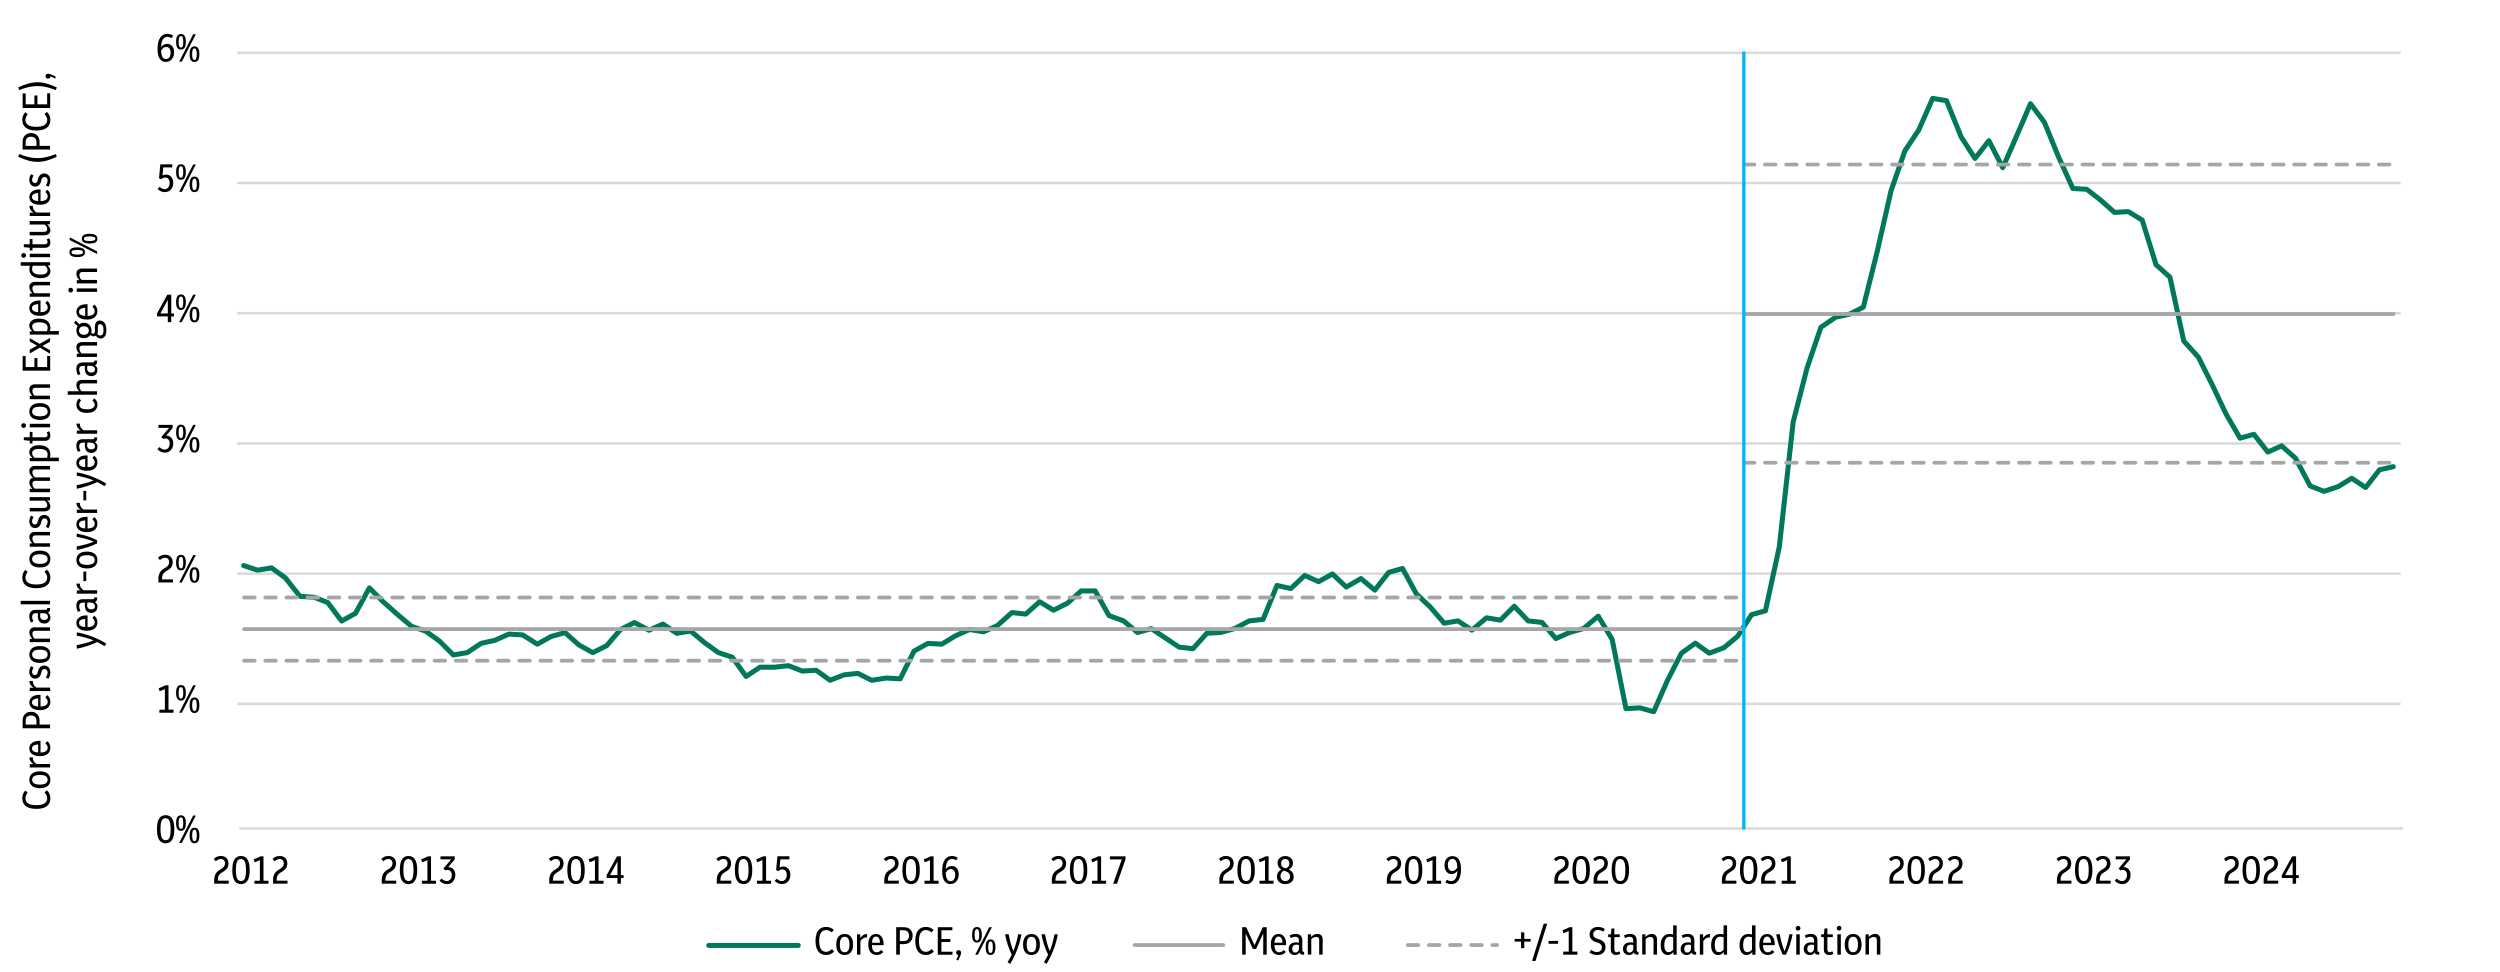<?xml version="1.0" encoding="UTF-8"?>
<svg id="Layer_1" data-name="Layer 1" xmlns="http://www.w3.org/2000/svg" xmlns:xlink="http://www.w3.org/1999/xlink" viewBox="0 0 510.24 198.43">
  <defs>
    <style>
      .cls-1 {
        isolation: isolate;
      }

      .cls-2, .cls-3 {
        stroke-width: 0px;
      }

      .cls-3, .cls-4, .cls-5, .cls-6, .cls-7, .cls-8, .cls-9 {
        fill: none;
      }

      .cls-4 {
        stroke: #00b7fc;
        stroke-dasharray: 0 0 2.07 .69;
        stroke-linecap: square;
        stroke-width: .69px;
      }

      .cls-4, .cls-9 {
        stroke-miterlimit: 8;
      }

      .cls-5 {
        stroke: #5ec6a5;
        stroke-width: .98px;
      }

      .cls-5, .cls-6, .cls-7, .cls-8 {
        stroke-linecap: round;
        stroke-linejoin: round;
      }

      .cls-6 {
        stroke: #007859;
        stroke-width: 1.03px;
      }

      .cls-10 {
        clip-path: url(#clippath);
      }

      .cls-7, .cls-8 {
        stroke: #a6a6a6;
        stroke-width: .77px;
      }

      .cls-8 {
        stroke-dasharray: 0 0 2.16 2.16;
      }

      .cls-9 {
        stroke: #d9d9d9;
        stroke-width: .51px;
      }
    </style>
    <clipPath id="clippath">
      <rect class="cls-3" x="29.66" y="439.27" width="468.31" height="176.69"/>
    </clipPath>
  </defs>
  <path class="cls-9" d="M48.39,143.66h441.57M48.39,117.08h441.57M48.39,90.51h441.57M48.39,63.93h441.57M48.39,37.35h441.57M48.39,10.78h441.57"/>
  <path class="cls-9" d="M48.85,169.09h441.57"/>
  <path class="cls-6" d="M49.73,115.43l2.85.94,2.83-.47,2.83,2.04,2.99,3.78,2.83.16,2.83,1.1,2.83,3.77,2.83-1.57,2.83-5.19,2.83,2.83,2.83,2.52,2.99,2.52,2.83.94,2.83,2.04,2.83,2.83,2.83-.47,2.83-1.89,2.83-.63,2.83-1.26,2.83.16,2.99,1.89,2.83-1.57,2.83-.79,2.83,2.52,2.83,1.57,2.83-1.42,2.83-3.3,2.83-1.42,2.99,1.57,2.83-1.26,2.83,1.89,2.83-.47,2.83,2.36,2.83,2.04,2.83.94,2.83,3.93,2.83-1.89h2.99l2.83-.31,2.83,1.1,2.83-.16,2.83,2.04,2.83-1.1,2.83-.31,2.83,1.42,2.99-.47,2.83.16,2.83-5.66,2.83-1.57,2.83.16,2.83-1.73,2.83-1.26,2.83.47,2.83-1.26,2.99-2.67,2.83.31,2.83-2.52,2.83,1.73,2.83-1.42,2.83-2.52h2.83l2.83,5.03,2.99,1.1,2.83,2.36,2.83-.79,2.83,1.89,2.83,1.89,2.83.31,2.83-3.15,2.83-.16,2.83-.79,2.99-1.57,2.83-.31,2.83-6.92,2.83.63,2.83-2.67,2.83,1.26,2.83-1.57,2.83,2.67,2.99-1.73,2.83,2.36,2.83-3.62,2.83-.79,2.83,5.19,2.83,2.67,2.83,3.3,2.83-.47,2.83,1.89,2.99-2.52,2.83.47,2.83-2.83,2.83,2.99,2.83.31,2.83,3.3,2.83-1.26,2.83-.79,2.99-2.52,2.83,4.72,2.83,14.15,2.83-.16,2.83.78,2.83-6.44,2.83-5.5,2.83-2.04,2.83,2.04,2.99-1.1,2.83-2.36,2.83-4.4,2.83-.79,2.83-13.05,2.83-25.48,2.83-11.01,2.83-8.33,2.99-2.04,2.83-.63,2.83-1.42,2.83-11.32,2.83-12.42,2.83-8.18,2.83-4.25,2.83-6.45,2.83.47,2.99,7.39,2.83,4.4,2.83-3.62,2.83,5.5,2.83-6.45,2.83-6.6,2.83,3.77,2.83,6.92,2.99,6.61,2.83.16,2.83,2.2,2.83,2.52,2.83-.16,2.83,1.73,2.83,9.12,2.83,2.52,2.83,13.05,2.99,3.3,2.83,5.66,2.83,5.98,2.83,4.88,2.83-.79,2.83,3.62,2.83-1.26,2.83,2.52,2.99,5.66,2.83,1.1,2.83-.94,2.83-1.73,2.83,1.89,2.83-3.62,2.8-.63"/>
  <path class="cls-7" d="M49.81,128.4h306.1"/>
  <path class="cls-8" d="M49.81,121.95h306.1"/>
  <path class="cls-8" d="M49.81,134.85h306.1"/>
  <path class="cls-7" d="M355.91,64.09h132.64"/>
  <path class="cls-8" d="M355.91,33.58h132.64"/>
  <path class="cls-8" d="M355.91,94.44h132.64"/>
  <g class="cls-1">
    <path class="cls-2" d="M33.8,172.11c-.36,0-.68-.1-.94-.29-.26-.19-.47-.5-.61-.92-.14-.42-.22-.97-.22-1.66s.07-1.23.22-1.66c.14-.42.35-.73.61-.92.26-.19.58-.29.94-.29s.68.1.95.29.47.5.61.92c.14.42.22.97.22,1.66s-.07,1.23-.22,1.66c-.14.42-.35.73-.61.92-.26.19-.58.29-.95.29ZM33.8,171.49c.23,0,.43-.07.58-.21.15-.14.27-.38.34-.7s.11-.77.11-1.32-.04-1-.12-1.34c-.08-.33-.2-.57-.35-.71s-.34-.22-.57-.22-.42.07-.58.21-.27.38-.34.7-.11.76-.11,1.32.04,1.01.12,1.34c.08.33.2.57.35.71.15.14.34.22.56.22Z"/>
    <path class="cls-2" d="M36.93,169.58c-.34,0-.59-.13-.75-.4-.16-.26-.24-.66-.24-1.19s.08-.93.24-1.19c.16-.27.41-.4.75-.4s.6.13.76.4.24.66.24,1.18-.08.92-.24,1.19-.41.4-.76.4ZM36.93,169.15c.17,0,.29-.09.36-.27.07-.18.11-.48.11-.89s-.04-.72-.11-.9c-.07-.18-.19-.27-.36-.27s-.28.09-.36.27c-.07.18-.11.48-.11.9s.04.71.11.89c.07.18.19.27.36.27ZM36.57,172.04l2.86-5.6h.54l-2.86,5.6h-.54ZM39.69,172.11c-.34,0-.59-.13-.75-.4-.16-.26-.24-.66-.24-1.19s.08-.93.24-1.19c.16-.27.41-.4.75-.4s.6.13.76.4.24.66.24,1.18-.08.92-.24,1.19-.41.4-.76.4ZM39.69,171.68c.17,0,.29-.09.36-.27.07-.18.11-.48.11-.89s-.04-.72-.11-.9c-.07-.18-.19-.27-.36-.27s-.28.09-.36.27c-.07.18-.11.48-.11.9s.04.71.11.89c.07.18.19.27.36.27Z"/>
  </g>
  <g class="cls-1">
    <path class="cls-2" d="M32.53,145.46v-.62h1.12v-4.22c-.18.1-.35.18-.52.25-.17.07-.36.14-.56.21l-.18-.63c.26-.08.51-.17.74-.27.23-.1.45-.21.66-.32h.6v4.98h1.02v.62h-2.88Z"/>
    <path class="cls-2" d="M36.93,143c-.34,0-.59-.13-.75-.4-.16-.26-.24-.66-.24-1.19s.08-.93.24-1.19c.16-.27.41-.4.75-.4s.6.13.76.4.24.66.24,1.18-.08.92-.24,1.19-.41.4-.76.4ZM36.93,142.58c.17,0,.29-.09.36-.27.07-.18.11-.48.11-.89s-.04-.72-.11-.9c-.07-.18-.19-.27-.36-.27s-.28.09-.36.27c-.07.18-.11.48-.11.9s.04.71.11.89c.07.18.19.27.36.27ZM36.57,145.46l2.86-5.6h.54l-2.86,5.6h-.54ZM39.69,145.53c-.34,0-.59-.13-.75-.4-.16-.26-.24-.66-.24-1.19s.08-.93.24-1.19c.16-.27.41-.4.75-.4s.6.13.76.4.24.66.24,1.18-.08.92-.24,1.19-.41.4-.76.4ZM39.69,145.1c.17,0,.29-.09.36-.27.07-.18.11-.48.11-.89s-.04-.72-.11-.9c-.07-.18-.19-.27-.36-.27s-.28.09-.36.27c-.07.18-.11.48-.11.9s.04.71.11.89c.07.18.19.27.36.27Z"/>
  </g>
  <g class="cls-1">
    <path class="cls-2" d="M32.33,118.89v-.71c0-.47.08-.88.24-1.21.16-.33.42-.62.79-.85l.56-.36c.22-.15.38-.31.47-.48s.14-.35.14-.55c0-.27-.08-.49-.23-.65-.15-.16-.36-.24-.63-.24-.35,0-.69.16-1.03.47l-.4-.49c.22-.21.45-.36.68-.46.24-.1.49-.14.77-.14.48,0,.86.14,1.14.42s.42.65.42,1.13c0,.33-.07.61-.21.86-.14.25-.38.48-.7.69l-.61.38c-.44.29-.66.75-.66,1.4v.16h2.22v.62h-2.96Z"/>
    <path class="cls-2" d="M36.93,116.42c-.34,0-.59-.13-.75-.4-.16-.26-.24-.66-.24-1.19s.08-.93.24-1.19c.16-.27.41-.4.75-.4s.6.13.76.4.24.66.24,1.18-.08.92-.24,1.19-.41.4-.76.4ZM36.93,116c.17,0,.29-.09.36-.27.07-.18.11-.48.11-.89s-.04-.72-.11-.9c-.07-.18-.19-.27-.36-.27s-.28.09-.36.27c-.07.18-.11.48-.11.9s.04.71.11.89c.07.18.19.27.36.27ZM36.57,118.89l2.86-5.6h.54l-2.86,5.6h-.54ZM39.69,118.95c-.34,0-.59-.13-.75-.4-.16-.26-.24-.66-.24-1.19s.08-.93.24-1.19c.16-.27.41-.4.75-.4s.6.13.76.4.24.66.24,1.18-.08.92-.24,1.19-.41.4-.76.4ZM39.69,118.53c.17,0,.29-.09.36-.27.07-.18.11-.48.11-.89s-.04-.72-.11-.9c-.07-.18-.19-.27-.36-.27s-.28.09-.36.27c-.07.18-.11.48-.11.9s.04.71.11.89c.07.18.19.27.36.27Z"/>
  </g>
  <g class="cls-1">
    <path class="cls-2" d="M33.67,92.38c-.61,0-1.12-.23-1.54-.7l.42-.44c.33.35.68.52,1.06.52.31,0,.56-.12.74-.35.19-.23.28-.53.28-.88s-.08-.61-.25-.78c-.17-.18-.37-.26-.62-.26-.07,0-.14,0-.21.02-.07.02-.15.04-.24.06l-.4-.35,1.6-1.89h-2.18v-.62h2.91v.63l-1.32,1.57c.43.01.78.16,1.04.44s.4.67.4,1.17c0,.36-.07.68-.21.96-.14.28-.34.5-.59.66-.25.16-.55.24-.89.24Z"/>
    <path class="cls-2" d="M36.93,89.85c-.34,0-.59-.13-.75-.4-.16-.26-.24-.66-.24-1.19s.08-.93.24-1.19c.16-.27.41-.4.75-.4s.6.13.76.4c.16.27.24.66.24,1.18s-.08.92-.24,1.19c-.16.27-.41.4-.76.4ZM36.93,89.42c.17,0,.29-.09.36-.27.07-.18.11-.48.11-.89s-.04-.72-.11-.9c-.07-.18-.19-.27-.36-.27s-.28.09-.36.27c-.07.18-.11.48-.11.9s.04.71.11.89c.07.18.19.27.36.27ZM36.57,92.31l2.86-5.6h.54l-2.86,5.6h-.54ZM39.69,92.38c-.34,0-.59-.13-.75-.4-.16-.26-.24-.66-.24-1.19s.08-.93.24-1.19c.16-.27.41-.4.75-.4s.6.13.76.4.24.66.24,1.18-.08.92-.24,1.19c-.16.27-.41.4-.76.4ZM39.69,91.95c.17,0,.29-.09.36-.27.07-.18.11-.48.11-.89s-.04-.72-.11-.9c-.07-.18-.19-.27-.36-.27s-.28.09-.36.27c-.07.18-.11.48-.11.9s.04.71.11.89c.07.18.19.27.36.27Z"/>
  </g>
  <g class="cls-1">
    <path class="cls-2" d="M34.25,65.74v-1.17h-2.21v-.59l2.12-3.84h.79v3.84h.55v.59h-.55v1.17h-.7ZM32.73,63.98h1.52v-2.77l-1.52,2.77Z"/>
    <path class="cls-2" d="M36.93,63.27c-.34,0-.59-.13-.75-.4-.16-.26-.24-.66-.24-1.19s.08-.93.24-1.19c.16-.27.41-.4.75-.4s.6.13.76.4c.16.27.24.66.24,1.18s-.08.92-.24,1.19c-.16.27-.41.4-.76.4ZM36.93,62.85c.17,0,.29-.09.36-.27.07-.18.11-.48.11-.89s-.04-.72-.11-.9c-.07-.18-.19-.27-.36-.27s-.28.09-.36.27c-.07.18-.11.48-.11.9s.04.71.11.89c.07.18.19.27.36.27ZM36.57,65.74l2.86-5.6h.54l-2.86,5.6h-.54ZM39.69,65.8c-.34,0-.59-.13-.75-.4-.16-.26-.24-.66-.24-1.19s.08-.93.24-1.19c.16-.27.41-.4.75-.4s.6.13.76.4.24.66.24,1.18-.08.92-.24,1.19c-.16.27-.41.4-.76.4ZM39.69,65.38c.17,0,.29-.09.36-.27.07-.18.11-.48.11-.89s-.04-.72-.11-.9c-.07-.18-.19-.27-.36-.27s-.28.09-.36.27c-.07.18-.11.48-.11.9s.04.71.11.89c.07.18.19.27.36.27Z"/>
  </g>
  <g class="cls-1">
    <path class="cls-2" d="M33.65,39.22c-.29,0-.56-.06-.82-.18-.26-.12-.48-.28-.67-.48l.42-.44c.31.32.66.48,1.03.48.3,0,.54-.12.73-.35.19-.23.28-.53.28-.9s-.08-.62-.23-.82c-.15-.2-.37-.3-.66-.3-.31,0-.59.12-.82.35l-.46-.21.27-2.83h2.44v.62h-1.84l-.15,1.65c.22-.12.45-.18.7-.18.44,0,.8.15,1.08.46.27.31.41.73.41,1.26,0,.37-.07.69-.22.97s-.34.49-.6.65c-.26.15-.55.23-.9.23Z"/>
    <path class="cls-2" d="M36.93,36.7c-.34,0-.59-.13-.75-.4-.16-.26-.24-.66-.24-1.19s.08-.93.24-1.19c.16-.27.41-.4.75-.4s.6.13.76.4c.16.27.24.66.24,1.18s-.08.92-.24,1.19c-.16.27-.41.4-.76.4ZM36.93,36.27c.17,0,.29-.09.36-.27.07-.18.11-.48.11-.89s-.04-.72-.11-.9c-.07-.18-.19-.27-.36-.27s-.28.09-.36.27c-.07.18-.11.48-.11.9s.04.71.11.89c.07.18.19.27.36.27ZM36.57,39.16l2.86-5.6h.54l-2.86,5.6h-.54ZM39.69,39.22c-.34,0-.59-.13-.75-.4-.16-.26-.24-.66-.24-1.19s.08-.93.24-1.19c.16-.27.41-.4.75-.4s.6.13.76.4.24.66.24,1.18-.08.92-.24,1.19c-.16.27-.41.4-.76.4ZM39.69,38.8c.17,0,.29-.09.36-.27.07-.18.11-.48.11-.89s-.04-.72-.11-.9c-.07-.18-.19-.27-.36-.27s-.28.09-.36.27c-.07.18-.11.48-.11.9s.04.71.11.89c.07.18.19.27.36.27Z"/>
  </g>
  <g class="cls-1">
    <path class="cls-2" d="M33.87,12.65c-.55,0-.97-.22-1.27-.66-.3-.44-.45-1.12-.45-2.06s.18-1.7.53-2.23.85-.79,1.48-.79c.44,0,.83.13,1.17.38l-.31.51c-.28-.19-.56-.28-.86-.28-.79,0-1.22.69-1.28,2.07.33-.43.74-.64,1.25-.64.41,0,.75.15,1.01.46.26.31.39.73.39,1.27,0,.39-.07.73-.21,1.02-.14.29-.34.52-.58.68-.25.16-.53.24-.86.24ZM33.95,9.58c-.42,0-.78.25-1.07.74.05,1.16.37,1.74.98,1.74.3,0,.53-.12.7-.37.17-.25.26-.56.26-.95s-.08-.67-.24-.86c-.16-.19-.37-.29-.62-.29Z"/>
    <path class="cls-2" d="M36.93,10.12c-.34,0-.59-.13-.75-.4-.16-.26-.24-.66-.24-1.19s.08-.93.24-1.19c.16-.27.41-.4.75-.4s.6.13.76.4c.16.27.24.66.24,1.18s-.08.92-.24,1.19c-.16.27-.41.4-.76.4ZM36.93,9.7c.17,0,.29-.09.36-.27.07-.18.11-.48.11-.89s-.04-.72-.11-.9c-.07-.18-.19-.27-.36-.27s-.28.09-.36.27c-.07.18-.11.48-.11.9s.04.71.11.89c.07.18.19.27.36.27ZM36.57,12.58l2.86-5.6h.54l-2.86,5.6h-.54ZM39.69,12.65c-.34,0-.59-.13-.75-.4-.16-.26-.24-.66-.24-1.19s.08-.93.24-1.19c.16-.27.41-.4.75-.4s.6.13.76.4.24.66.24,1.18-.08.92-.24,1.19c-.16.27-.41.4-.76.4ZM39.69,12.22c.17,0,.29-.09.36-.27.07-.18.11-.48.11-.89s-.04-.72-.11-.9c-.07-.18-.19-.27-.36-.27s-.28.09-.36.27c-.07.18-.11.48-.11.9s.04.71.11.89c.07.18.19.27.36.27Z"/>
  </g>
  <g class="cls-1">
    <path class="cls-2" d="M43.72,180.37v-.71c0-.47.08-.88.24-1.21.16-.33.42-.62.79-.85l.56-.36c.22-.15.38-.31.47-.48s.14-.35.14-.55c0-.27-.08-.49-.23-.65-.15-.16-.36-.24-.63-.24-.35,0-.69.16-1.03.47l-.4-.49c.22-.21.45-.36.68-.46.24-.1.49-.14.77-.14.48,0,.86.14,1.14.42s.42.65.42,1.13c0,.33-.07.61-.21.86-.14.25-.38.48-.7.69l-.61.38c-.44.29-.66.75-.66,1.4v.16h2.22v.62h-2.96Z"/>
    <path class="cls-2" d="M49.18,180.44c-.36,0-.68-.1-.94-.29-.26-.19-.47-.5-.61-.92-.14-.42-.22-.97-.22-1.66s.07-1.23.22-1.66c.14-.42.35-.73.61-.92.26-.19.58-.29.94-.29s.68.1.95.29.47.5.61.92c.14.42.22.97.22,1.66s-.07,1.23-.22,1.66c-.14.42-.35.73-.61.92-.26.19-.58.29-.95.29ZM49.18,179.82c.23,0,.43-.07.58-.21.15-.14.27-.38.34-.7s.11-.77.11-1.32-.04-1-.12-1.34c-.08-.33-.2-.57-.35-.71s-.34-.22-.57-.22-.42.07-.58.21-.27.38-.34.7-.11.76-.11,1.32.04,1.01.12,1.34c.08.33.2.57.35.71.15.14.34.22.56.22Z"/>
    <path class="cls-2" d="M51.92,180.37v-.62h1.12v-4.22c-.18.1-.35.18-.52.25-.17.07-.36.14-.56.21l-.18-.63c.26-.08.51-.17.74-.27.23-.1.45-.21.66-.32h.6v4.98h1.02v.62h-2.88Z"/>
    <path class="cls-2" d="M55.72,180.37v-.71c0-.47.08-.88.24-1.21.16-.33.42-.62.79-.85l.56-.36c.22-.15.38-.31.47-.48s.14-.35.14-.55c0-.27-.08-.49-.23-.65-.15-.16-.36-.24-.63-.24-.35,0-.69.16-1.03.47l-.4-.49c.22-.21.45-.36.68-.46.24-.1.49-.14.77-.14.48,0,.86.14,1.14.42s.42.65.42,1.13c0,.33-.07.61-.21.86-.14.25-.38.48-.7.69l-.61.38c-.44.29-.66.75-.66,1.4v.16h2.22v.62h-2.96Z"/>
  </g>
  <g class="cls-1">
    <path class="cls-2" d="M77.91,180.37v-.71c0-.47.08-.88.24-1.21.16-.33.42-.62.79-.85l.56-.36c.22-.15.38-.31.47-.48s.14-.35.14-.55c0-.27-.08-.49-.23-.65-.15-.16-.36-.24-.63-.24-.35,0-.69.16-1.03.47l-.4-.49c.22-.21.45-.36.68-.46.24-.1.49-.14.77-.14.48,0,.86.14,1.14.42s.42.65.42,1.13c0,.33-.07.61-.21.86-.14.25-.38.48-.7.69l-.61.38c-.44.29-.66.75-.66,1.4v.16h2.22v.62h-2.96Z"/>
    <path class="cls-2" d="M83.37,180.44c-.36,0-.68-.1-.94-.29-.26-.19-.47-.5-.61-.92-.14-.42-.22-.97-.22-1.66s.07-1.23.22-1.66c.14-.42.35-.73.61-.92.26-.19.58-.29.94-.29s.68.1.95.29.47.5.61.92c.14.42.22.97.22,1.66s-.07,1.23-.22,1.66c-.14.42-.35.73-.61.92-.26.19-.58.29-.95.29ZM83.37,179.82c.23,0,.43-.07.58-.21.15-.14.27-.38.34-.7s.11-.77.11-1.32-.04-1-.12-1.34c-.08-.33-.2-.57-.35-.71s-.34-.22-.57-.22-.42.07-.58.21-.27.38-.34.7-.11.76-.11,1.32.04,1.01.12,1.34c.08.33.2.57.35.71.15.14.34.22.56.22Z"/>
    <path class="cls-2" d="M86.11,180.37v-.62h1.12v-4.22c-.18.1-.35.18-.52.25-.17.07-.36.14-.56.21l-.18-.63c.26-.08.51-.17.74-.27.23-.1.45-.21.66-.32h.6v4.98h1.02v.62h-2.88Z"/>
    <path class="cls-2" d="M91.24,180.44c-.61,0-1.12-.23-1.54-.7l.42-.44c.33.35.68.52,1.06.52.31,0,.56-.12.74-.35.19-.23.28-.53.28-.88s-.08-.61-.25-.78c-.17-.18-.37-.26-.62-.26-.07,0-.14,0-.21.02-.07.02-.15.04-.24.06l-.4-.35,1.6-1.89h-2.18v-.62h2.91v.63l-1.32,1.57c.43.01.78.16,1.04.44s.4.67.4,1.17c0,.36-.07.68-.21.96-.14.28-.34.5-.59.66s-.55.24-.89.24Z"/>
  </g>
  <g class="cls-1">
    <path class="cls-2" d="M112.1,180.37v-.71c0-.47.08-.88.24-1.21.16-.33.42-.62.79-.85l.56-.36c.22-.15.38-.31.47-.48s.14-.35.14-.55c0-.27-.08-.49-.23-.65-.15-.16-.36-.24-.63-.24-.35,0-.69.16-1.03.47l-.4-.49c.22-.21.45-.36.68-.46.24-.1.49-.14.77-.14.48,0,.86.14,1.14.42s.42.65.42,1.13c0,.33-.07.61-.21.86-.14.25-.38.48-.7.69l-.61.38c-.44.29-.66.75-.66,1.4v.16h2.22v.62h-2.96Z"/>
    <path class="cls-2" d="M117.56,180.44c-.36,0-.68-.1-.94-.29-.26-.19-.47-.5-.61-.92-.14-.42-.22-.97-.22-1.66s.07-1.23.22-1.66c.14-.42.35-.73.61-.92.26-.19.58-.29.94-.29s.68.1.95.29.47.5.61.92c.14.42.22.97.22,1.66s-.07,1.23-.22,1.66c-.14.42-.35.73-.61.92-.26.19-.58.29-.95.29ZM117.56,179.82c.23,0,.43-.07.58-.21.15-.14.27-.38.34-.7s.11-.77.11-1.32-.04-1-.12-1.34c-.08-.33-.2-.57-.35-.71s-.34-.22-.57-.22-.42.07-.58.21-.27.38-.34.7-.11.76-.11,1.32.04,1.01.12,1.34c.08.33.2.57.35.71.15.14.34.22.56.22Z"/>
    <path class="cls-2" d="M120.3,180.37v-.62h1.12v-4.22c-.18.1-.35.18-.52.25-.17.07-.36.14-.56.21l-.18-.63c.26-.08.51-.17.74-.27.23-.1.45-.21.66-.32h.6v4.98h1.02v.62h-2.88Z"/>
    <path class="cls-2" d="M126.02,180.37v-1.17h-2.21v-.59l2.12-3.84h.79v3.84h.55v.59h-.55v1.17h-.7ZM124.5,178.61h1.52v-2.77l-1.52,2.77Z"/>
  </g>
  <g class="cls-1">
    <path class="cls-2" d="M146.29,180.37v-.71c0-.47.08-.88.24-1.21.16-.33.42-.62.79-.85l.56-.36c.22-.15.38-.31.47-.48s.14-.35.14-.55c0-.27-.08-.49-.23-.65-.15-.16-.36-.24-.63-.24-.35,0-.69.16-1.03.47l-.4-.49c.22-.21.45-.36.68-.46.24-.1.49-.14.77-.14.48,0,.86.14,1.14.42s.42.65.42,1.13c0,.33-.07.61-.21.86-.14.25-.38.48-.7.69l-.61.38c-.44.29-.66.75-.66,1.4v.16h2.22v.62h-2.96Z"/>
    <path class="cls-2" d="M151.75,180.44c-.36,0-.68-.1-.94-.29-.26-.19-.47-.5-.61-.92-.14-.42-.22-.97-.22-1.66s.07-1.23.22-1.66c.14-.42.35-.73.61-.92.26-.19.58-.29.94-.29s.68.1.95.29.47.5.61.92c.14.42.22.97.22,1.66s-.07,1.23-.22,1.66c-.14.42-.35.73-.61.92-.26.19-.58.29-.95.29ZM151.75,179.82c.23,0,.43-.07.58-.21.15-.14.27-.38.34-.7s.11-.77.11-1.32-.04-1-.12-1.34c-.08-.33-.2-.57-.35-.71s-.34-.22-.57-.22-.42.07-.58.21-.27.38-.34.7-.11.76-.11,1.32.04,1.01.12,1.34c.08.33.2.57.35.71.15.14.34.22.56.22Z"/>
    <path class="cls-2" d="M154.49,180.37v-.62h1.12v-4.22c-.18.1-.35.18-.52.25-.17.07-.36.14-.56.21l-.18-.63c.26-.08.51-.17.74-.27.23-.1.45-.21.66-.32h.6v4.98h1.02v.62h-2.88Z"/>
    <path class="cls-2" d="M159.6,180.44c-.29,0-.56-.06-.82-.18s-.48-.28-.67-.48l.42-.44c.31.32.66.48,1.03.48.3,0,.54-.12.73-.35.19-.23.28-.53.28-.9s-.08-.62-.23-.82-.37-.3-.66-.3c-.31,0-.59.12-.82.35l-.46-.21.27-2.83h2.44v.62h-1.84l-.15,1.65c.22-.12.45-.18.7-.18.44,0,.8.15,1.08.46.27.31.41.73.41,1.26,0,.37-.07.69-.22.97-.14.28-.34.49-.6.65-.26.15-.55.23-.9.23Z"/>
  </g>
  <g class="cls-1">
    <path class="cls-2" d="M180.48,180.37v-.71c0-.47.08-.88.24-1.21.16-.33.42-.62.79-.85l.56-.36c.22-.15.38-.31.47-.48s.14-.35.14-.55c0-.27-.08-.49-.23-.65-.15-.16-.36-.24-.63-.24-.35,0-.69.16-1.03.47l-.4-.49c.22-.21.45-.36.68-.46.24-.1.49-.14.77-.14.48,0,.86.14,1.14.42s.42.65.42,1.13c0,.33-.07.61-.21.86-.14.25-.38.48-.7.69l-.61.38c-.44.29-.66.75-.66,1.4v.16h2.22v.62h-2.96Z"/>
    <path class="cls-2" d="M185.94,180.44c-.36,0-.68-.1-.94-.29-.26-.19-.47-.5-.61-.92-.14-.42-.22-.97-.22-1.66s.07-1.23.22-1.66c.14-.42.35-.73.61-.92.26-.19.58-.29.94-.29s.68.1.95.29.47.5.61.92c.14.42.22.97.22,1.66s-.07,1.23-.22,1.66c-.14.42-.35.73-.61.92-.26.19-.58.29-.95.29ZM185.94,179.82c.23,0,.43-.07.58-.21.15-.14.27-.38.34-.7s.11-.77.11-1.32-.04-1-.12-1.34c-.08-.33-.2-.57-.35-.71s-.34-.22-.57-.22-.42.07-.58.21-.27.38-.34.7-.11.76-.11,1.32.04,1.01.12,1.34c.08.33.2.57.35.71.15.14.34.22.56.22Z"/>
    <path class="cls-2" d="M188.68,180.37v-.62h1.12v-4.22c-.18.1-.35.18-.52.25-.17.07-.36.14-.56.21l-.18-.63c.26-.08.51-.17.74-.27.23-.1.45-.21.66-.32h.6v4.98h1.02v.62h-2.88Z"/>
    <path class="cls-2" d="M194.01,180.44c-.55,0-.97-.22-1.27-.66s-.45-1.12-.45-2.06.18-1.7.53-2.23.85-.79,1.48-.79c.44,0,.83.13,1.17.38l-.31.51c-.28-.19-.56-.28-.86-.28-.79,0-1.22.69-1.28,2.07.33-.43.74-.64,1.25-.64.41,0,.75.16,1.01.46.26.31.39.73.39,1.27,0,.39-.07.73-.21,1.02-.14.29-.34.52-.58.68-.25.16-.53.24-.86.24ZM194.09,177.37c-.42,0-.78.25-1.07.74.05,1.16.37,1.74.98,1.74.3,0,.53-.12.7-.37s.26-.56.26-.95-.08-.67-.24-.86-.37-.29-.62-.29Z"/>
  </g>
  <g class="cls-1">
    <path class="cls-2" d="M214.67,180.37v-.71c0-.47.08-.88.24-1.21.16-.33.42-.62.79-.85l.56-.36c.22-.15.38-.31.47-.48s.14-.35.14-.55c0-.27-.08-.49-.23-.65-.15-.16-.36-.24-.63-.24-.35,0-.69.16-1.03.47l-.4-.49c.22-.21.45-.36.68-.46.24-.1.49-.14.77-.14.48,0,.86.14,1.14.42s.42.65.42,1.13c0,.33-.07.61-.21.86-.14.25-.38.48-.7.69l-.61.38c-.44.29-.66.75-.66,1.4v.16h2.22v.62h-2.96Z"/>
    <path class="cls-2" d="M220.13,180.44c-.36,0-.68-.1-.94-.29-.26-.19-.47-.5-.61-.92-.14-.42-.22-.97-.22-1.66s.07-1.23.22-1.66c.14-.42.35-.73.61-.92.26-.19.58-.29.94-.29s.68.1.95.29.47.5.61.92c.14.42.22.97.22,1.66s-.07,1.23-.22,1.66c-.14.42-.35.73-.61.92-.26.19-.58.29-.95.29ZM220.13,179.82c.23,0,.43-.07.58-.21.15-.14.27-.38.34-.7s.11-.77.11-1.32-.04-1-.12-1.34c-.08-.33-.2-.57-.35-.71s-.34-.22-.57-.22-.42.07-.58.21-.27.38-.34.7-.11.76-.11,1.32.04,1.01.12,1.34c.08.33.2.57.35.71.15.14.34.22.56.22Z"/>
    <path class="cls-2" d="M222.87,180.37v-.62h1.12v-4.22c-.18.1-.35.18-.52.25-.17.07-.36.14-.56.21l-.18-.63c.26-.08.51-.17.74-.27.23-.1.45-.21.66-.32h.6v4.98h1.02v.62h-2.88Z"/>
    <path class="cls-2" d="M227.19,180.37l1.76-4.97h-2.42v-.63h3.18v.62l-1.73,4.98h-.78Z"/>
  </g>
  <g class="cls-1">
    <path class="cls-2" d="M248.86,180.37v-.71c0-.47.08-.88.24-1.21.16-.33.42-.62.79-.85l.56-.36c.22-.15.38-.31.47-.48s.14-.35.14-.55c0-.27-.08-.49-.23-.65-.15-.16-.36-.24-.63-.24-.35,0-.69.16-1.03.47l-.4-.49c.22-.21.45-.36.68-.46.24-.1.49-.14.77-.14.48,0,.86.14,1.14.42s.42.65.42,1.13c0,.33-.07.61-.21.86-.14.25-.38.48-.7.69l-.61.38c-.44.29-.66.75-.66,1.4v.16h2.22v.62h-2.96Z"/>
    <path class="cls-2" d="M254.32,180.44c-.36,0-.68-.1-.94-.29-.26-.19-.47-.5-.61-.92-.14-.42-.22-.97-.22-1.66s.07-1.23.22-1.66c.14-.42.35-.73.61-.92.26-.19.58-.29.94-.29s.68.1.95.29.47.5.61.92c.14.42.22.97.22,1.66s-.07,1.23-.22,1.66c-.14.42-.35.73-.61.92-.26.19-.58.29-.95.29ZM254.32,179.82c.23,0,.43-.07.58-.21.15-.14.27-.38.34-.7s.11-.77.11-1.32-.04-1-.12-1.34c-.08-.33-.2-.57-.35-.71s-.34-.22-.57-.22-.42.07-.58.21-.27.38-.34.7-.11.76-.11,1.32.04,1.01.12,1.34c.08.33.2.57.35.71.15.14.34.22.56.22Z"/>
    <path class="cls-2" d="M257.06,180.37v-.62h1.12v-4.22c-.18.1-.35.18-.52.25-.17.07-.36.14-.56.21l-.18-.63c.26-.08.51-.17.74-.27.23-.1.45-.21.66-.32h.6v4.98h1.02v.62h-2.88Z"/>
    <path class="cls-2" d="M262.33,180.44c-.52,0-.93-.14-1.24-.41-.31-.28-.47-.64-.47-1.11,0-.65.3-1.13.89-1.44-.25-.15-.43-.35-.57-.58-.13-.23-.2-.49-.2-.77s.07-.53.2-.74c.14-.21.32-.38.56-.5s.5-.18.81-.18.58.06.82.18c.24.12.42.29.56.5.14.21.2.46.2.73,0,.59-.28,1.04-.85,1.34.31.15.56.35.74.6s.26.54.26.88c0,.31-.07.58-.22.8-.14.22-.34.4-.6.52-.26.12-.56.19-.9.19ZM261.35,178.81c0,.31.09.56.28.74.18.19.42.28.69.28s.52-.09.7-.26c.18-.17.28-.41.28-.7s-.1-.53-.3-.71-.47-.32-.82-.41c-.05-.02-.11-.03-.16-.05-.21.1-.38.25-.5.44-.12.19-.18.41-.18.67ZM261.46,176.24c0,.27.08.49.23.64.15.16.4.28.74.36.25-.09.43-.23.55-.41.11-.18.17-.39.17-.62,0-.28-.08-.5-.24-.66-.16-.16-.37-.24-.61-.24s-.45.08-.6.25c-.16.17-.24.39-.24.68Z"/>
  </g>
  <g class="cls-1">
    <path class="cls-2" d="M283.05,180.37v-.71c0-.47.08-.88.24-1.21s.42-.62.79-.85l.56-.36c.22-.15.38-.31.47-.48s.14-.35.14-.55c0-.27-.08-.49-.23-.65-.15-.16-.36-.24-.63-.24-.35,0-.69.16-1.03.47l-.4-.49c.22-.21.45-.36.68-.46.24-.1.49-.14.77-.14.48,0,.86.14,1.14.42.28.28.42.65.42,1.13,0,.33-.07.61-.21.86-.14.25-.37.48-.7.69l-.61.38c-.44.29-.66.75-.66,1.4v.16h2.22v.62h-2.96Z"/>
    <path class="cls-2" d="M288.51,180.44c-.36,0-.68-.1-.94-.29-.26-.19-.47-.5-.61-.92-.14-.42-.22-.97-.22-1.66s.07-1.23.22-1.66c.14-.42.35-.73.61-.92.26-.19.58-.29.94-.29s.68.1.95.29c.26.19.47.5.61.92.14.42.22.97.22,1.66s-.07,1.23-.22,1.66c-.14.42-.35.73-.61.92-.26.19-.58.29-.95.29ZM288.51,179.82c.23,0,.43-.07.58-.21.15-.14.27-.38.34-.7s.11-.77.11-1.32-.04-1-.12-1.34c-.08-.33-.2-.57-.35-.71-.15-.14-.34-.22-.57-.22s-.42.07-.58.21-.27.38-.34.7c-.08.33-.11.76-.11,1.32s.04,1.01.12,1.34c.08.33.2.57.35.71.15.14.34.22.56.22Z"/>
    <path class="cls-2" d="M291.25,180.37v-.62h1.12v-4.22c-.18.1-.35.18-.52.25-.17.07-.36.14-.56.21l-.18-.63c.26-.08.51-.17.74-.27.23-.1.45-.21.66-.32h.6v4.98h1.02v.62h-2.88Z"/>
    <path class="cls-2" d="M296.17,180.44c-.43,0-.82-.13-1.18-.38l.32-.51c.27.19.56.28.86.28.79,0,1.22-.69,1.28-2.08-.33.43-.73.65-1.22.65-.28,0-.53-.08-.74-.23s-.38-.36-.5-.63-.18-.58-.18-.94c0-.39.07-.73.21-1.01.14-.28.34-.5.58-.64.25-.15.53-.22.85-.22.55,0,.98.22,1.28.66s.45,1.12.45,2.06-.18,1.7-.53,2.23c-.35.53-.85.79-1.48.79ZM295.51,176.56c0,.37.08.67.24.89.16.22.37.33.62.33.42,0,.77-.25,1.07-.74-.03-.59-.12-1.02-.28-1.31-.16-.29-.4-.43-.7-.43s-.53.11-.7.33c-.17.22-.26.53-.26.92Z"/>
  </g>
  <g class="cls-1">
    <path class="cls-2" d="M317.24,180.37v-.71c0-.47.08-.88.24-1.21s.42-.62.79-.85l.56-.36c.22-.15.38-.31.47-.48s.14-.35.14-.55c0-.27-.08-.49-.23-.65-.15-.16-.36-.24-.63-.24-.35,0-.69.16-1.03.47l-.4-.49c.22-.21.45-.36.68-.46.24-.1.49-.14.77-.14.48,0,.86.14,1.14.42.28.28.42.65.42,1.13,0,.33-.07.61-.21.86-.14.25-.37.48-.7.69l-.61.38c-.44.29-.66.75-.66,1.4v.16h2.22v.62h-2.96Z"/>
    <path class="cls-2" d="M322.7,180.44c-.36,0-.68-.1-.94-.29-.26-.19-.47-.5-.61-.92-.14-.42-.22-.97-.22-1.66s.07-1.23.22-1.66c.14-.42.35-.73.61-.92.26-.19.58-.29.94-.29s.68.1.95.29c.26.19.47.5.61.92.14.42.22.97.22,1.66s-.07,1.23-.22,1.66c-.14.42-.35.73-.61.92-.26.19-.58.29-.95.29ZM322.7,179.82c.23,0,.43-.07.58-.21.15-.14.27-.38.34-.7s.11-.77.11-1.32-.04-1-.12-1.34c-.08-.33-.2-.57-.35-.71-.15-.14-.34-.22-.57-.22s-.42.07-.58.21-.27.38-.34.7c-.08.33-.11.76-.11,1.32s.04,1.01.12,1.34c.08.33.2.57.35.71.15.14.34.22.56.22Z"/>
    <path class="cls-2" d="M325.24,180.37v-.71c0-.47.08-.88.24-1.21s.42-.62.79-.85l.56-.36c.22-.15.38-.31.47-.48s.14-.35.14-.55c0-.27-.08-.49-.23-.65-.15-.16-.36-.24-.63-.24-.35,0-.69.16-1.03.47l-.4-.49c.22-.21.45-.36.68-.46.24-.1.49-.14.77-.14.48,0,.86.14,1.14.42.28.28.42.65.42,1.13,0,.33-.07.61-.21.86-.14.25-.37.48-.7.69l-.61.38c-.44.29-.66.75-.66,1.4v.16h2.22v.62h-2.96Z"/>
    <path class="cls-2" d="M330.7,180.44c-.36,0-.68-.1-.94-.29-.26-.19-.47-.5-.61-.92-.14-.42-.22-.97-.22-1.66s.07-1.23.22-1.66c.14-.42.35-.73.61-.92.26-.19.58-.29.94-.29s.68.1.95.29c.26.19.47.5.61.92.14.42.22.97.22,1.66s-.07,1.23-.22,1.66c-.14.42-.35.73-.61.92-.26.19-.58.29-.95.29ZM330.7,179.82c.23,0,.43-.07.58-.21.15-.14.27-.38.34-.7s.11-.77.11-1.32-.04-1-.12-1.34c-.08-.33-.2-.57-.35-.71-.15-.14-.34-.22-.57-.22s-.42.07-.58.21-.27.38-.34.7c-.08.33-.11.76-.11,1.32s.04,1.01.12,1.34c.08.33.2.57.35.71.15.14.34.22.56.22Z"/>
  </g>
  <g class="cls-1">
    <path class="cls-2" d="M385.62,180.37v-.71c0-.47.08-.88.24-1.21s.42-.62.79-.85l.56-.36c.22-.15.38-.31.47-.48s.14-.35.14-.55c0-.27-.08-.49-.23-.65-.15-.16-.36-.24-.63-.24-.35,0-.69.16-1.03.47l-.4-.49c.22-.21.45-.36.68-.46.24-.1.49-.14.77-.14.48,0,.86.14,1.14.42.28.28.42.65.42,1.13,0,.33-.07.61-.21.86-.14.25-.37.48-.7.69l-.61.38c-.44.29-.66.75-.66,1.4v.16h2.22v.62h-2.96Z"/>
    <path class="cls-2" d="M391.08,180.44c-.36,0-.68-.1-.94-.29-.26-.19-.47-.5-.61-.92-.14-.42-.22-.97-.22-1.66s.07-1.23.22-1.66c.14-.42.35-.73.61-.92.26-.19.58-.29.94-.29s.68.1.95.29c.26.19.47.5.61.92.14.42.22.97.22,1.66s-.07,1.23-.22,1.66c-.14.42-.35.73-.61.92-.26.19-.58.29-.95.29ZM391.08,179.82c.23,0,.43-.07.58-.21.15-.14.27-.38.34-.7s.11-.77.11-1.32-.04-1-.12-1.34c-.08-.33-.2-.57-.35-.71-.15-.14-.34-.22-.57-.22s-.42.07-.58.21-.27.38-.34.7c-.08.33-.11.76-.11,1.32s.04,1.01.12,1.34c.08.33.2.57.35.71.15.14.34.22.56.22Z"/>
    <path class="cls-2" d="M393.62,180.37v-.71c0-.47.08-.88.24-1.21s.42-.62.79-.85l.56-.36c.22-.15.38-.31.47-.48s.14-.35.14-.55c0-.27-.08-.49-.23-.65-.15-.16-.36-.24-.63-.24-.35,0-.69.16-1.03.47l-.4-.49c.22-.21.45-.36.68-.46.24-.1.49-.14.77-.14.48,0,.86.14,1.14.42.28.28.42.65.42,1.13,0,.33-.07.61-.21.86-.14.25-.37.48-.7.69l-.61.38c-.44.29-.66.75-.66,1.4v.16h2.22v.62h-2.96Z"/>
    <path class="cls-2" d="M397.62,180.37v-.71c0-.47.08-.88.24-1.21s.42-.62.79-.85l.56-.36c.22-.15.38-.31.47-.48s.14-.35.14-.55c0-.27-.08-.49-.23-.65-.15-.16-.36-.24-.63-.24-.35,0-.69.16-1.03.47l-.4-.49c.22-.21.45-.36.68-.46.24-.1.49-.14.77-.14.48,0,.86.14,1.14.42.28.28.42.65.42,1.13,0,.33-.07.61-.21.86-.14.25-.37.48-.7.69l-.61.38c-.44.29-.66.75-.66,1.4v.16h2.22v.62h-2.96Z"/>
  </g>
  <g class="cls-1">
    <path class="cls-2" d="M419.81,180.37v-.71c0-.47.08-.88.24-1.21s.42-.62.79-.85l.56-.36c.22-.15.38-.31.47-.48s.14-.35.14-.55c0-.27-.08-.49-.23-.65-.15-.16-.36-.24-.63-.24-.35,0-.69.16-1.03.47l-.4-.49c.22-.21.45-.36.68-.46.24-.1.49-.14.77-.14.48,0,.86.14,1.14.42.28.28.42.65.42,1.13,0,.33-.07.61-.21.86-.14.25-.37.48-.7.69l-.61.38c-.44.29-.66.75-.66,1.4v.16h2.22v.62h-2.96Z"/>
    <path class="cls-2" d="M425.27,180.44c-.36,0-.68-.1-.94-.29-.26-.19-.47-.5-.61-.92-.14-.42-.22-.97-.22-1.66s.07-1.23.22-1.66c.14-.42.35-.73.61-.92.26-.19.58-.29.94-.29s.68.1.95.29c.26.19.47.5.61.92.14.42.22.97.22,1.66s-.07,1.23-.22,1.66c-.14.42-.35.73-.61.92-.26.19-.58.29-.95.29ZM425.27,179.82c.23,0,.43-.07.58-.21.15-.14.27-.38.34-.7s.11-.77.11-1.32-.04-1-.12-1.34c-.08-.33-.2-.57-.35-.71-.15-.14-.34-.22-.57-.22s-.42.07-.58.21-.27.38-.34.7c-.08.33-.11.76-.11,1.32s.04,1.01.12,1.34c.08.33.2.57.35.71.15.14.34.22.56.22Z"/>
    <path class="cls-2" d="M427.81,180.37v-.71c0-.47.08-.88.24-1.21s.42-.62.79-.85l.56-.36c.22-.15.38-.31.47-.48s.14-.35.14-.55c0-.27-.08-.49-.23-.65-.15-.16-.36-.24-.63-.24-.35,0-.69.16-1.03.47l-.4-.49c.22-.21.45-.36.68-.46.24-.1.49-.14.77-.14.48,0,.86.14,1.14.42.28.28.42.65.42,1.13,0,.33-.07.61-.21.86-.14.25-.37.48-.7.69l-.61.38c-.44.29-.66.75-.66,1.4v.16h2.22v.62h-2.96Z"/>
    <path class="cls-2" d="M433.15,180.44c-.61,0-1.13-.23-1.54-.7l.42-.44c.33.35.68.52,1.06.52.31,0,.56-.12.74-.35.19-.23.28-.53.28-.88s-.08-.61-.25-.78c-.17-.18-.37-.26-.62-.26-.07,0-.14,0-.21.02-.07.02-.15.04-.24.06l-.4-.35,1.6-1.89h-2.18v-.62h2.91v.63l-1.32,1.57c.43.01.78.16,1.04.44s.4.67.4,1.17c0,.36-.07.68-.21.96-.14.28-.34.5-.59.66s-.55.24-.89.24Z"/>
  </g>
  <g class="cls-1">
    <path class="cls-2" d="M454,180.37v-.71c0-.47.08-.88.24-1.21s.42-.62.79-.85l.56-.36c.22-.15.38-.31.47-.48s.14-.35.14-.55c0-.27-.08-.49-.23-.65-.15-.16-.36-.24-.63-.24-.35,0-.69.16-1.03.47l-.4-.49c.22-.21.45-.36.68-.46.24-.1.49-.14.77-.14.48,0,.86.14,1.14.42.28.28.42.65.42,1.13,0,.33-.07.61-.21.86-.14.25-.37.48-.7.69l-.61.38c-.44.29-.66.75-.66,1.4v.16h2.22v.62h-2.96Z"/>
    <path class="cls-2" d="M459.46,180.44c-.36,0-.68-.1-.94-.29-.26-.19-.47-.5-.61-.92-.14-.42-.22-.97-.22-1.66s.07-1.23.22-1.66c.14-.42.35-.73.61-.92.26-.19.58-.29.94-.29s.68.1.95.29c.26.19.47.5.61.92.14.42.22.97.22,1.66s-.07,1.23-.22,1.66c-.14.42-.35.73-.61.92-.26.19-.58.29-.95.29ZM459.46,179.82c.23,0,.43-.07.58-.21.15-.14.27-.38.34-.7s.11-.77.11-1.32-.04-1-.12-1.34c-.08-.33-.2-.57-.35-.71-.15-.14-.34-.22-.57-.22s-.42.07-.58.21-.27.38-.34.7c-.08.33-.11.76-.11,1.32s.04,1.01.12,1.34c.08.33.2.57.35.71.15.14.34.22.56.22Z"/>
    <path class="cls-2" d="M462,180.37v-.71c0-.47.08-.88.24-1.21s.42-.62.79-.85l.56-.36c.22-.15.38-.31.47-.48s.14-.35.14-.55c0-.27-.08-.49-.23-.65-.15-.16-.36-.24-.63-.24-.35,0-.69.16-1.03.47l-.4-.49c.22-.21.45-.36.68-.46.24-.1.49-.14.77-.14.48,0,.86.14,1.14.42.28.28.42.65.42,1.13,0,.33-.07.61-.21.86-.14.25-.37.48-.7.69l-.61.38c-.44.29-.66.75-.66,1.4v.16h2.22v.62h-2.96Z"/>
    <path class="cls-2" d="M467.92,180.37v-1.17h-2.21v-.59l2.12-3.84h.79v3.84h.55v.59h-.55v1.17h-.7ZM466.4,178.61h1.52v-2.77l-1.52,2.77Z"/>
  </g>
  <path class="cls-6" d="M144.67,192.96h18.24"/>
  <g>
    <path class="cls-2" d="M168.61,194.91c-.7,0-1.24-.24-1.61-.73s-.56-1.19-.56-2.13.19-1.66.56-2.14c.37-.49.91-.73,1.61-.73.32,0,.61.05.88.16s.5.26.69.45l-.42.5c-.17-.14-.35-.26-.55-.34-.2-.08-.4-.13-.59-.13-.45,0-.8.18-1.05.54s-.37.92-.37,1.69.12,1.32.37,1.68c.25.36.6.54,1.06.54.21,0,.41-.05.6-.16.19-.1.38-.24.58-.4l.42.5c-.23.24-.48.42-.74.53-.26.12-.54.17-.86.17Z"/>
    <path class="cls-2" d="M172.39,194.91c-.55,0-.97-.18-1.27-.55s-.45-.9-.45-1.58.15-1.21.45-1.59.72-.57,1.27-.57.97.19,1.27.56c.3.37.45.9.45,1.59s-.15,1.21-.45,1.58c-.3.37-.72.56-1.27.56ZM172.39,194.35c.34,0,.58-.13.74-.39.16-.26.24-.66.24-1.19,0-1.06-.33-1.58-.98-1.58s-.98.53-.98,1.58c0,.53.08.93.24,1.19.16.26.41.39.74.39Z"/>
    <path class="cls-2" d="M174.91,194.84v-4.15h.67v.77c.17-.25.36-.45.58-.6.22-.15.44-.23.66-.23h.08s.05,0,.07.02v.67s-.04,0-.06,0h-.04c-.24,0-.46.06-.67.17-.21.12-.4.31-.59.58v2.78h-.71Z"/>
    <path class="cls-2" d="M178.95,194.91c-.54,0-.97-.19-1.28-.56s-.46-.9-.46-1.59.14-1.19.42-1.57c.28-.38.66-.57,1.15-.57.32,0,.6.08.83.25.23.17.41.4.54.7.12.3.19.65.19,1.05v.28h-2.39c.03.98.36,1.46.98,1.46.34,0,.63-.16.89-.48l.46.4c-.35.42-.79.63-1.32.63ZM178.78,191.15c-.49,0-.77.42-.83,1.26h1.66c-.05-.84-.33-1.26-.82-1.26Z"/>
    <path class="cls-2" d="M182.91,194.84v-5.6h1.64c.34,0,.63.07.89.22.26.14.46.34.61.6.15.26.22.56.22.9s-.07.64-.22.9c-.15.26-.35.46-.61.61-.26.14-.56.22-.9.22h-.88v2.15h-.74ZM184.47,189.87h-.82v2.2h.82c.34,0,.59-.1.78-.3.18-.2.27-.47.27-.81s-.09-.61-.27-.8c-.18-.2-.44-.29-.78-.29Z"/>
    <path class="cls-2" d="M188.97,194.91c-.7,0-1.24-.24-1.61-.73s-.56-1.19-.56-2.13.19-1.66.56-2.14c.37-.49.91-.73,1.61-.73.32,0,.61.05.88.16s.5.26.69.45l-.42.5c-.17-.14-.35-.26-.55-.34-.2-.08-.4-.13-.59-.13-.45,0-.8.18-1.05.54s-.37.92-.37,1.69.12,1.32.37,1.68c.25.36.6.54,1.06.54.21,0,.41-.05.6-.16.19-.1.38-.24.58-.4l.42.5c-.23.24-.48.42-.74.53-.26.12-.54.17-.86.17Z"/>
    <path class="cls-2" d="M191.4,194.84v-5.6h2.98v.62h-2.24v1.78h1.82v.62h-1.82v1.98h2.26v.62h-2.99Z"/>
    <path class="cls-2" d="M195.55,196.03l-.38-.16c.11-.21.19-.38.26-.53.06-.14.12-.29.16-.42-.14-.02-.25-.07-.33-.17-.08-.1-.12-.21-.12-.34,0-.14.05-.26.15-.35s.22-.14.36-.14.26.05.36.14c.1.1.14.22.14.36,0,.17-.04.37-.13.61-.09.24-.25.57-.48,1Z"/>
    <path class="cls-2" d="M199.39,192.38c-.34,0-.59-.13-.75-.4-.16-.26-.24-.66-.24-1.19s.08-.93.24-1.19c.16-.27.41-.4.75-.4s.6.13.76.4.24.66.24,1.18-.08.92-.24,1.19-.41.4-.76.4ZM199.39,191.96c.17,0,.29-.09.36-.27.07-.18.11-.48.11-.89s-.04-.72-.11-.9c-.07-.18-.19-.27-.36-.27s-.28.09-.36.27c-.07.18-.11.48-.11.9s.04.71.11.89c.07.18.19.27.36.27ZM199.04,194.84l2.86-5.6h.54l-2.86,5.6h-.54ZM202.16,194.91c-.34,0-.59-.13-.75-.4-.16-.26-.24-.66-.24-1.19s.08-.93.24-1.19c.16-.27.41-.4.75-.4s.6.13.76.4.24.66.24,1.18-.08.92-.24,1.19-.41.4-.76.4ZM202.16,194.48c.17,0,.29-.09.36-.27.07-.18.11-.48.11-.89s-.04-.72-.11-.9c-.07-.18-.19-.27-.36-.27s-.28.09-.36.27c-.07.18-.11.48-.11.9s.04.71.11.89c.07.18.19.27.36.27Z"/>
    <path class="cls-2" d="M206.19,196.72l-.55-.34c.15-.25.31-.5.45-.76.15-.26.28-.51.4-.77-.32-.67-.59-1.35-.82-2.04-.22-.69-.4-1.4-.54-2.13h.73c.14.75.29,1.39.45,1.94.15.54.33,1.04.52,1.5.39-.93.71-2.08.97-3.43h.68c-.13.72-.3,1.42-.51,2.08-.21.67-.46,1.33-.75,1.98-.29.65-.64,1.3-1.03,1.97Z"/>
    <path class="cls-2" d="M210.52,194.91c-.55,0-.97-.18-1.27-.55s-.45-.9-.45-1.58.15-1.21.45-1.59.72-.57,1.27-.57.97.19,1.27.56c.3.37.45.9.45,1.59s-.15,1.21-.45,1.58c-.3.37-.72.56-1.27.56ZM210.52,194.35c.34,0,.58-.13.74-.39.16-.26.24-.66.24-1.19,0-1.06-.33-1.58-.98-1.58s-.98.53-.98,1.58c0,.53.08.93.24,1.19.16.26.41.39.74.39Z"/>
    <path class="cls-2" d="M213.61,196.72l-.55-.34c.15-.25.31-.5.45-.76.15-.26.28-.51.4-.77-.32-.67-.59-1.35-.82-2.04-.22-.69-.4-1.4-.54-2.13h.73c.14.75.29,1.39.45,1.94.15.54.33,1.04.52,1.5.39-.93.71-2.08.97-3.43h.68c-.13.72-.3,1.42-.51,2.08-.21.67-.46,1.33-.75,1.98-.29.65-.64,1.3-1.03,1.97Z"/>
  </g>
  <path class="cls-7" d="M231.59,192.88h18.08"/>
  <g>
    <path class="cls-2" d="M253.52,194.84v-5.6h.82l1.7,3.67,1.69-3.67h.8v5.6h-.71v-4.34l-1.46,3.18h-.66l-1.46-3.18v4.34h-.71Z"/>
    <path class="cls-2" d="M261.11,194.91c-.54,0-.97-.19-1.28-.56s-.46-.9-.46-1.59.14-1.19.42-1.57c.28-.38.66-.57,1.15-.57.32,0,.6.08.83.25.23.17.41.4.54.7.13.3.19.65.19,1.05v.28h-2.39c.03.98.36,1.46.98,1.46.34,0,.63-.16.89-.48l.46.4c-.35.42-.79.63-1.32.63ZM260.94,191.15c-.49,0-.77.42-.83,1.26h1.66c-.05-.84-.33-1.26-.82-1.26Z"/>
    <path class="cls-2" d="M264.24,194.91c-.37,0-.67-.11-.9-.34-.22-.23-.34-.53-.34-.91,0-.41.13-.73.4-.97.26-.23.62-.35,1.08-.35.1,0,.2,0,.3.01s.21.02.32.04v-.42c0-.52-.25-.78-.74-.78-.29,0-.59.09-.92.26l-.24-.51c.41-.22.82-.33,1.26-.33s.78.11,1,.34c.22.23.34.55.34.98v1.94c0,.16.02.27.06.32.04.05.12.08.25.08h.06v.58h-.23c-.38,0-.63-.15-.73-.46-.19.35-.52.53-.98.53ZM263.73,193.66c0,.23.05.42.16.55s.26.2.46.2c.21,0,.39-.08.54-.24.15-.16.22-.39.22-.68v-.63c-.19-.04-.36-.06-.5-.06-.29,0-.51.08-.66.23s-.22.37-.22.64Z"/>
    <path class="cls-2" d="M266.92,194.84v-4.15h.67v.55c.38-.42.81-.63,1.3-.63.33,0,.59.1.78.3.19.2.28.48.28.82v3.1h-.71v-2.98c0-.41-.2-.62-.61-.62-.19,0-.37.04-.55.12-.18.08-.33.19-.45.33v3.14h-.71Z"/>
  </g>
  <path class="cls-8" d="M287.31,192.88h18.24"/>
  <g>
    <path class="cls-2" d="M310.44,193.52v-1.34h-1.3v-.55h1.3v-1.34h.66v1.34h1.3v.55h-1.3v1.34h-.66Z"/>
    <path class="cls-2" d="M312.69,196.12l2.38-7.61h.71l-2.38,7.61h-.71Z"/>
    <path class="cls-2" d="M316.05,192.62v-.58h1.94v.58h-1.94Z"/>
    <path class="cls-2" d="M319.05,194.84v-.62h1.12v-4.22c-.18.1-.35.18-.52.25-.17.07-.36.14-.56.21l-.18-.63c.26-.08.51-.17.74-.27.23-.1.45-.21.66-.32h.6v4.98h1.02v.62h-2.88Z"/>
    <path class="cls-2" d="M325.93,194.91c-.57,0-1.08-.17-1.54-.52l.35-.54c.4.3.79.46,1.18.46.3,0,.55-.09.74-.27s.28-.41.28-.7c0-.23-.07-.42-.21-.58s-.36-.28-.66-.37l-.37-.12c-.4-.12-.7-.32-.93-.59-.22-.27-.34-.59-.34-.96,0-.31.07-.58.21-.81.14-.23.34-.41.6-.54.26-.13.55-.19.9-.19.54,0,1.01.15,1.41.44l-.34.54c-.36-.25-.71-.37-1.06-.37-.29,0-.53.08-.71.26s-.27.39-.27.66c0,.21.06.39.19.53.13.14.33.25.61.34l.36.12c.46.14.8.35,1.02.6.22.26.33.59.33.99,0,.5-.16.9-.48,1.19-.32.29-.75.44-1.29.44Z"/>
    <path class="cls-2" d="M329.85,194.91c-.33,0-.59-.1-.79-.29-.2-.19-.3-.47-.3-.82v-2.54h-.54v-.56h.55l.13-1.21h.58v1.21h1.1v.56h-1.1v2.48c0,.22.05.37.14.46.09.09.2.14.32.14.15,0,.34-.06.55-.18l.22.49c-.13.09-.27.16-.42.2-.15.04-.3.06-.45.06Z"/>
    <path class="cls-2" d="M332.48,194.91c-.37,0-.67-.11-.9-.34-.22-.23-.34-.53-.34-.91,0-.41.13-.73.4-.97.26-.23.62-.35,1.08-.35.1,0,.2,0,.3.01s.21.02.32.04v-.42c0-.52-.25-.78-.74-.78-.29,0-.59.09-.92.26l-.24-.51c.41-.22.82-.33,1.26-.33s.78.11,1,.34c.22.23.34.55.34.98v1.94c0,.16.02.27.06.32.04.05.12.08.25.08h.06v.58h-.23c-.38,0-.63-.15-.73-.46-.19.35-.52.53-.98.53ZM331.97,193.66c0,.23.05.42.16.55s.26.2.46.2c.21,0,.39-.08.54-.24.15-.16.22-.39.22-.68v-.63c-.19-.04-.36-.06-.5-.06-.29,0-.51.08-.66.23s-.22.37-.22.64Z"/>
    <path class="cls-2" d="M335.16,194.84v-4.15h.67v.55c.38-.42.81-.63,1.3-.63.33,0,.59.1.78.3.19.2.28.48.28.82v3.1h-.71v-2.98c0-.41-.2-.62-.61-.62-.19,0-.37.04-.55.12-.18.08-.33.19-.45.33v3.14h-.71Z"/>
    <path class="cls-2" d="M340.35,194.91c-.42,0-.76-.17-1.02-.52s-.39-.83-.39-1.46c0-.74.16-1.31.49-1.71.33-.4.77-.6,1.34-.6.23,0,.47.03.71.1v-1.86h.72v6h-.67v-.55c-.18.21-.36.36-.54.46s-.4.15-.64.15ZM339.68,192.92c0,.47.07.83.22,1.06.15.24.36.35.64.35.18,0,.35-.04.51-.13.16-.09.31-.21.44-.36v-2.54c-.12-.04-.24-.07-.36-.09s-.23-.03-.33-.03c-.75,0-1.12.58-1.12,1.74Z"/>
    <path class="cls-2" d="M344.25,194.91c-.37,0-.67-.11-.9-.34-.22-.23-.34-.53-.34-.91,0-.41.13-.73.4-.97.26-.23.62-.35,1.08-.35.1,0,.2,0,.3.01s.21.02.32.04v-.42c0-.52-.25-.78-.74-.78-.29,0-.59.09-.92.26l-.24-.51c.41-.22.82-.33,1.26-.33s.78.11,1,.34c.22.23.34.55.34.98v1.94c0,.16.02.27.06.32.04.05.12.08.25.08h.06v.58h-.23c-.38,0-.63-.15-.73-.46-.19.35-.52.53-.98.53ZM343.74,193.66c0,.23.05.42.16.55s.26.2.46.2c.21,0,.39-.08.54-.24.15-.16.22-.39.22-.68v-.63c-.19-.04-.36-.06-.5-.06-.29,0-.51.08-.66.23s-.22.37-.22.64Z"/>
    <path class="cls-2" d="M346.93,194.84v-4.15h.67v.77c.17-.25.36-.45.58-.6.22-.15.44-.23.66-.23h.08s.05,0,.07.02v.67s-.04,0-.06,0h-.04c-.24,0-.46.06-.67.17-.21.12-.4.31-.59.58v2.78h-.71Z"/>
    <path class="cls-2" d="M350.64,194.91c-.42,0-.76-.17-1.02-.52s-.39-.83-.39-1.46c0-.74.16-1.31.49-1.71.33-.4.77-.6,1.34-.6.23,0,.47.03.71.1v-1.86h.72v6h-.67v-.55c-.18.21-.36.36-.54.46s-.4.15-.64.15ZM349.97,192.92c0,.47.07.83.22,1.06.15.24.36.35.64.35.18,0,.35-.04.51-.13.16-.09.31-.21.44-.36v-2.54c-.12-.04-.24-.07-.36-.09s-.23-.03-.33-.03c-.75,0-1.12.58-1.12,1.74Z"/>
    <path class="cls-2" d="M356.44,194.91c-.42,0-.76-.17-1.02-.52s-.39-.83-.39-1.46c0-.74.16-1.31.49-1.71.33-.4.77-.6,1.34-.6.23,0,.47.03.71.1v-1.86h.72v6h-.67v-.55c-.18.21-.36.36-.54.46s-.4.15-.64.15ZM355.77,192.92c0,.47.07.83.22,1.06.15.24.36.35.64.35.18,0,.35-.04.51-.13.16-.09.31-.21.44-.36v-2.54c-.12-.04-.24-.07-.36-.09s-.23-.03-.33-.03c-.75,0-1.12.58-1.12,1.74Z"/>
    <path class="cls-2" d="M360.82,194.91c-.54,0-.97-.19-1.28-.56s-.46-.9-.46-1.59.14-1.19.42-1.57c.28-.38.66-.57,1.15-.57.32,0,.6.08.83.25.23.17.41.4.54.7.13.3.19.65.19,1.05v.28h-2.39c.03.98.36,1.46.98,1.46.34,0,.63-.16.89-.48l.46.4c-.35.42-.79.63-1.32.63ZM360.65,191.15c-.49,0-.77.42-.83,1.26h1.66c-.05-.84-.33-1.26-.82-1.26Z"/>
    <path class="cls-2" d="M363.85,194.84c-.3-.61-.56-1.27-.79-1.98-.23-.71-.41-1.43-.55-2.18h.73c.15.77.3,1.43.46,1.98.15.55.33,1.05.52,1.5.19-.45.37-.95.52-1.5.15-.55.31-1.21.46-1.98h.66c-.14.74-.32,1.47-.55,2.18-.23.71-.49,1.37-.8,1.98h-.66Z"/>
    <path class="cls-2" d="M366.97,189.93c-.13,0-.25-.05-.34-.14-.09-.1-.14-.21-.14-.35s.05-.25.14-.34c.09-.09.21-.14.34-.14s.25.04.35.14.14.21.14.34-.05.26-.14.35c-.09.1-.21.14-.35.14ZM366.61,194.84v-4.15h.71v4.15h-.71Z"/>
    <path class="cls-2" d="M369.37,194.91c-.37,0-.67-.11-.9-.34-.22-.23-.34-.53-.34-.91,0-.41.13-.73.4-.97.26-.23.62-.35,1.08-.35.1,0,.2,0,.3.01s.21.02.32.04v-.42c0-.52-.25-.78-.74-.78-.29,0-.59.09-.92.26l-.24-.51c.41-.22.82-.33,1.26-.33s.78.11,1,.34c.22.23.34.55.34.98v1.94c0,.16.02.27.06.32.04.05.12.08.25.08h.06v.58h-.23c-.38,0-.63-.15-.73-.46-.19.35-.52.53-.98.53ZM368.86,193.66c0,.23.05.42.16.55s.26.2.46.2c.21,0,.39-.08.54-.24.15-.16.22-.39.22-.68v-.63c-.19-.04-.36-.06-.5-.06-.29,0-.51.08-.66.23s-.22.37-.22.64Z"/>
    <path class="cls-2" d="M373.33,194.91c-.33,0-.59-.1-.79-.29-.2-.19-.3-.47-.3-.82v-2.54h-.54v-.56h.55l.13-1.21h.58v1.21h1.1v.56h-1.1v2.48c0,.22.05.37.14.46.09.09.2.14.32.14.15,0,.34-.06.55-.18l.22.49c-.13.09-.27.16-.42.2-.15.04-.3.06-.45.06Z"/>
    <path class="cls-2" d="M375.35,189.93c-.13,0-.25-.05-.34-.14-.09-.1-.14-.21-.14-.35s.05-.25.14-.34c.09-.09.21-.14.34-.14s.25.04.35.14.14.21.14.34-.05.26-.14.35c-.09.1-.21.14-.35.14ZM375,194.84v-4.15h.71v4.15h-.71Z"/>
    <path class="cls-2" d="M378.22,194.91c-.55,0-.97-.18-1.27-.55-.3-.37-.45-.9-.45-1.58s.15-1.21.45-1.59c.3-.38.72-.57,1.27-.57s.97.19,1.27.56.45.9.45,1.59-.15,1.21-.45,1.58-.72.56-1.27.56ZM378.22,194.35c.34,0,.58-.13.74-.39.16-.26.24-.66.24-1.19,0-1.06-.33-1.58-.98-1.58s-.98.53-.98,1.58c0,.53.08.93.24,1.19.16.26.41.39.74.39Z"/>
    <path class="cls-2" d="M380.74,194.84v-4.15h.67v.55c.38-.42.81-.63,1.3-.63.33,0,.59.1.78.3.19.2.28.48.28.82v3.1h-.71v-2.98c0-.41-.2-.62-.61-.62-.19,0-.37.04-.55.12-.18.08-.33.19-.45.33v3.14h-.71Z"/>
  </g>
  <path class="cls-4" d="M355.91,168.97V10.87"/>
  <g>
    <path class="cls-2" d="M10.28,162.93c0,.71-.24,1.24-.73,1.61-.49.37-1.19.55-2.13.55s-1.66-.19-2.14-.56c-.49-.37-.73-.91-.73-1.61,0-.32.05-.61.16-.88.11-.27.26-.5.45-.69l.5.42c-.14.17-.26.35-.34.55-.08.2-.13.4-.13.59,0,.45.18.8.54,1.05s.92.37,1.69.37,1.32-.12,1.68-.37c.36-.25.54-.6.54-1.06,0-.21-.05-.41-.16-.6-.1-.19-.24-.38-.4-.58l.5-.42c.24.23.42.48.53.74.12.26.17.54.17.86Z"/>
    <path class="cls-2" d="M10.28,159.15c0,.55-.18.97-.55,1.27s-.9.45-1.58.45-1.21-.15-1.59-.45-.57-.72-.57-1.27.19-.97.56-1.27c.37-.3.9-.45,1.59-.45s1.21.15,1.58.45c.37.3.56.72.56,1.27ZM9.72,159.15c0-.34-.13-.58-.39-.74-.26-.16-.66-.24-1.19-.24-1.06,0-1.58.33-1.58.98s.53.98,1.58.98c.53,0,.93-.08,1.19-.24.26-.16.39-.41.39-.74Z"/>
    <path class="cls-2" d="M10.22,156.63h-4.15v-.67h.77c-.25-.17-.45-.36-.6-.58-.15-.22-.23-.44-.23-.66v-.08s0-.05.02-.07h.67s0,.04,0,.06v.04c0,.24.06.46.17.67.12.21.31.4.58.59h2.78v.71Z"/>
    <path class="cls-2" d="M10.28,152.59c0,.54-.19.97-.56,1.28s-.9.46-1.59.46-1.19-.14-1.57-.42c-.38-.28-.57-.66-.57-1.15,0-.32.08-.6.25-.83.17-.23.4-.41.7-.54s.65-.19,1.05-.19h.28v2.39c.98-.03,1.46-.36,1.46-.98,0-.34-.16-.63-.48-.89l.4-.46c.42.35.63.79.63,1.32ZM6.53,152.76c0,.49.42.77,1.26.83v-1.66c-.84.05-1.26.33-1.26.82Z"/>
    <path class="cls-2" d="M10.22,148.63h-5.6v-1.64c0-.34.07-.63.22-.89.14-.26.34-.46.6-.61s.56-.22.9-.22.64.07.9.22c.26.15.46.35.61.61.14.26.22.56.22.9v.88h2.15v.74ZM5.24,147.07v.82h2.2v-.82c0-.34-.1-.59-.3-.78-.2-.18-.47-.27-.81-.27s-.61.09-.8.27c-.2.18-.29.44-.29.78Z"/>
    <path class="cls-2" d="M10.28,143.2c0,.54-.19.97-.56,1.28s-.9.46-1.59.46-1.19-.14-1.57-.42c-.38-.28-.57-.66-.57-1.15,0-.32.08-.6.25-.83.17-.23.4-.41.7-.54.3-.12.65-.19,1.05-.19h.28v2.39c.98-.03,1.46-.36,1.46-.98,0-.34-.16-.63-.48-.89l.4-.46c.42.35.63.79.63,1.32ZM6.53,143.37c0,.49.42.77,1.26.83v-1.66c-.84.05-1.26.33-1.26.82Z"/>
    <path class="cls-2" d="M10.22,141.04h-4.15v-.67h.77c-.25-.17-.45-.36-.6-.58-.15-.22-.23-.44-.23-.66v-.08s0-.05.02-.07h.67s0,.04,0,.06v.04c0,.24.06.46.17.67.12.21.31.4.58.59h2.78v.71Z"/>
    <path class="cls-2" d="M10.28,137.25c0,.24-.04.46-.11.69s-.17.43-.31.61l-.5-.3c.11-.17.2-.34.26-.51.06-.17.1-.33.1-.48,0-.22-.06-.39-.17-.52s-.26-.19-.46-.19c-.31,0-.52.18-.62.54l-.11.43c-.08.31-.23.55-.44.73s-.46.26-.75.26c-.36,0-.65-.13-.86-.39-.22-.26-.33-.59-.33-.99,0-.2.03-.4.09-.6.06-.2.15-.38.28-.56l.5.28c-.1.16-.17.31-.22.45-.05.14-.08.28-.08.42,0,.19.05.35.15.48s.24.19.41.19c.13,0,.25-.04.35-.12s.18-.21.22-.39l.12-.43c.09-.33.24-.58.45-.75s.46-.26.76-.26c.38,0,.69.13.92.38.23.26.34.6.34,1.02Z"/>
    <path class="cls-2" d="M10.28,133.58c0,.55-.18.97-.55,1.27s-.9.45-1.58.45-1.21-.15-1.59-.45-.57-.72-.57-1.27.19-.97.56-1.27.9-.45,1.59-.45,1.21.15,1.58.45.56.72.56,1.27ZM9.72,133.58c0-.34-.13-.58-.39-.74-.26-.16-.66-.24-1.19-.24-1.06,0-1.58.33-1.58.98s.53.98,1.58.98c.53,0,.93-.08,1.19-.24.26-.16.39-.41.39-.74Z"/>
    <path class="cls-2" d="M10.22,131.06h-4.15v-.67h.55c-.42-.38-.63-.81-.63-1.3,0-.33.1-.59.3-.78.2-.19.48-.28.82-.28h3.1v.71h-2.98c-.41,0-.62.2-.62.61,0,.19.04.37.12.55.08.18.19.33.33.45h3.14v.71Z"/>
    <path class="cls-2" d="M10.28,126.02c0,.37-.11.67-.34.9-.23.22-.53.34-.91.34-.41,0-.73-.13-.97-.4-.23-.26-.35-.62-.35-1.08,0-.1,0-.2.01-.3,0-.11.02-.21.04-.32h-.42c-.52,0-.78.25-.78.74,0,.29.09.59.26.92l-.51.24c-.22-.41-.33-.82-.33-1.26s.11-.78.34-1c.23-.22.55-.34.98-.34h1.94c.16,0,.27-.02.32-.06.05-.04.08-.12.08-.25v-.06h.58v.23c0,.38-.15.63-.46.73.35.19.53.52.53.98ZM9.04,126.53c.23,0,.42-.05.55-.16s.2-.26.2-.46c0-.21-.08-.39-.24-.54-.16-.15-.39-.22-.68-.22h-.63c-.04.19-.06.36-.06.5,0,.29.08.51.23.66s.37.22.64.22Z"/>
    <path class="cls-2" d="M10.22,123.34h-6v-.71h6v.71Z"/>
    <path class="cls-2" d="M10.28,117.88c0,.7-.24,1.24-.73,1.61s-1.19.56-2.13.56-1.66-.19-2.14-.56c-.49-.37-.73-.91-.73-1.61,0-.32.05-.61.16-.88s.26-.5.45-.69l.5.42c-.14.17-.26.35-.34.55-.08.2-.13.4-.13.59,0,.45.18.8.54,1.05s.92.37,1.69.37,1.32-.12,1.68-.37c.36-.25.54-.6.54-1.06,0-.21-.05-.41-.16-.6-.1-.19-.24-.38-.4-.58l.5-.42c.24.23.42.48.53.74.12.26.17.54.17.86Z"/>
    <path class="cls-2" d="M10.28,114.1c0,.55-.18.97-.55,1.27s-.9.45-1.58.45-1.21-.15-1.59-.45-.57-.72-.57-1.27.19-.97.56-1.27c.37-.3.9-.45,1.59-.45s1.21.15,1.58.45c.37.3.56.72.56,1.27ZM9.72,114.1c0-.34-.13-.58-.39-.74-.26-.16-.66-.24-1.19-.24-1.06,0-1.58.33-1.58.98s.53.98,1.58.98c.53,0,.93-.08,1.19-.24.26-.16.39-.41.39-.74Z"/>
    <path class="cls-2" d="M10.22,111.58h-4.15v-.67h.55c-.42-.38-.63-.81-.63-1.29,0-.33.1-.59.3-.78.2-.19.48-.28.82-.28h3.1v.71h-2.98c-.41,0-.62.2-.62.61,0,.19.04.37.12.55.08.18.19.33.33.45h3.14v.71Z"/>
    <path class="cls-2" d="M10.28,106.51c0,.24-.04.46-.11.69-.07.22-.17.43-.31.61l-.5-.3c.11-.17.2-.34.26-.51.06-.17.1-.33.1-.48,0-.22-.06-.39-.17-.52-.11-.13-.26-.19-.46-.19-.31,0-.52.18-.62.54l-.11.43c-.08.31-.23.55-.44.73s-.46.26-.75.26c-.36,0-.65-.13-.86-.39s-.33-.59-.33-.99c0-.2.03-.4.09-.6.06-.2.15-.38.28-.56l.5.28c-.1.16-.17.31-.22.45-.05.14-.08.28-.08.42,0,.19.05.35.15.48.1.13.24.19.41.19.13,0,.25-.04.35-.12s.18-.21.22-.39l.12-.43c.09-.33.24-.58.45-.75.21-.17.46-.26.76-.26.38,0,.69.13.92.38.23.26.34.6.34,1.02Z"/>
    <path class="cls-2" d="M10.28,103.35c0,.69-.47,1.03-1.41,1.03h-2.81v-.71h2.74c.32,0,.54-.04.66-.12.12-.08.18-.22.18-.42,0-.37-.17-.69-.52-.95h-3.07v-.71h4.15v.66h-.59c.44.35.66.75.66,1.22Z"/>
    <path class="cls-2" d="M10.22,100.46h-4.15v-.68h.55c-.2-.19-.36-.39-.47-.62-.11-.23-.16-.46-.16-.69,0-.25.06-.46.19-.63.13-.17.31-.29.54-.36-.23-.19-.41-.39-.54-.62-.13-.23-.19-.47-.19-.72,0-.31.1-.57.3-.76.2-.19.48-.28.82-.28h3.1v.71h-2.98c-.41,0-.62.2-.62.59,0,.2.05.39.15.58.1.19.23.34.39.45h3.06v.71h-2.98c-.41,0-.62.2-.62.59,0,.18.04.37.13.55.08.19.2.34.34.46h3.14v.71Z"/>
    <path class="cls-2" d="M12.02,94.13h-5.95v-.66h.54c-.21-.18-.36-.36-.47-.55-.1-.19-.16-.4-.16-.64,0-.42.17-.76.52-1.02s.84-.39,1.47-.39c.74,0,1.31.16,1.71.49.4.33.6.78.6,1.35,0,.24-.03.48-.1.7h1.83v.71ZM6.57,92.48c0,.18.04.35.13.51.09.16.21.31.36.44h2.53c.04-.12.08-.24.1-.36.02-.12.03-.22.03-.32,0-.75-.58-1.13-1.74-1.13-.94,0-1.42.29-1.42.86Z"/>
    <path class="cls-2" d="M10.28,88.88c0,.33-.1.59-.29.79-.19.2-.47.3-.82.3h-2.54v.54h-.56v-.55l-1.21-.13v-.58h1.21v-1.1h.56v1.1h2.48c.22,0,.37-.05.46-.14.09-.09.14-.2.14-.32,0-.15-.06-.34-.18-.55l.49-.22c.09.13.16.27.2.42.04.15.06.3.06.45Z"/>
    <path class="cls-2" d="M5.31,86.86c0,.13-.05.25-.14.34-.1.09-.21.14-.35.14s-.25-.05-.34-.14-.14-.21-.14-.34.04-.25.14-.35.21-.14.34-.14.26.05.35.14c.1.09.14.21.14.35ZM10.22,87.21h-4.15v-.71h4.15v.71Z"/>
    <path class="cls-2" d="M10.28,83.99c0,.55-.18.97-.55,1.27s-.9.45-1.58.45-1.21-.15-1.59-.45-.57-.72-.57-1.27.19-.97.56-1.27c.37-.3.9-.45,1.59-.45s1.21.15,1.58.45c.37.3.56.72.56,1.27ZM9.72,83.99c0-.34-.13-.58-.39-.74-.26-.16-.66-.24-1.19-.24-1.06,0-1.58.33-1.58.98s.53.98,1.58.98c.53,0,.93-.08,1.19-.24.26-.16.39-.41.39-.74Z"/>
    <path class="cls-2" d="M10.22,81.47h-4.15v-.67h.55c-.42-.38-.63-.81-.63-1.3,0-.33.1-.59.3-.78.2-.19.48-.28.82-.28h3.1v.71h-2.98c-.41,0-.62.2-.62.61,0,.19.04.37.12.55.08.18.19.33.33.45h3.14v.71Z"/>
    <path class="cls-2" d="M10.22,75.65h-5.6v-2.98h.62v2.24h1.78v-1.82h.62v1.82h1.98v-2.26h.62v2.99Z"/>
    <path class="cls-2" d="M10.22,72.2l-2.08-1.25-2.07,1.19v-.78l1.49-.82-1.49-.83v-.7l2.02,1.17,2.13-1.22v.78l-1.55.86,1.55.9v.7Z"/>
    <path class="cls-2" d="M12.02,68.29h-5.95v-.66h.54c-.21-.18-.36-.36-.47-.55-.1-.19-.16-.4-.16-.64,0-.42.17-.76.52-1.02s.84-.39,1.47-.39c.74,0,1.31.16,1.71.49.4.33.6.78.6,1.35,0,.24-.03.48-.1.7h1.83v.71ZM6.57,66.64c0,.18.04.35.13.51.09.16.21.31.36.44h2.53c.04-.12.08-.24.1-.36.02-.12.03-.22.03-.32,0-.75-.58-1.13-1.74-1.13-.94,0-1.42.29-1.42.86Z"/>
    <path class="cls-2" d="M10.28,62.72c0,.54-.19.97-.56,1.28s-.9.46-1.59.46-1.19-.14-1.57-.42c-.38-.28-.57-.66-.57-1.15,0-.32.08-.6.25-.83.17-.23.4-.41.7-.54.3-.12.65-.19,1.05-.19h.28v2.39c.98-.03,1.46-.36,1.46-.98,0-.34-.16-.63-.48-.89l.4-.46c.42.35.63.79.63,1.32ZM6.53,62.89c0,.49.42.77,1.26.83v-1.66c-.84.05-1.26.33-1.26.82Z"/>
    <path class="cls-2" d="M10.22,60.56h-4.15v-.67h.55c-.42-.38-.63-.81-.63-1.3,0-.33.1-.59.3-.78.2-.19.48-.28.82-.28h3.1v.71h-2.98c-.41,0-.62.2-.62.61,0,.19.04.37.12.55.08.18.19.33.33.45h3.14v.71Z"/>
    <path class="cls-2" d="M10.28,55.36c0,.42-.17.76-.52,1.02-.35.26-.83.39-1.46.39-.74,0-1.31-.16-1.71-.49-.4-.33-.6-.77-.6-1.34,0-.23.03-.47.1-.71h-1.86v-.72h6v.67h-.55c.21.18.36.36.46.54s.15.4.15.64ZM8.29,56.04c.47,0,.83-.07,1.06-.22.24-.15.35-.36.35-.64,0-.18-.04-.35-.13-.51-.09-.16-.21-.31-.36-.44h-2.54c-.04.12-.07.24-.09.36-.02.12-.03.23-.03.33,0,.75.58,1.12,1.74,1.12Z"/>
    <path class="cls-2" d="M5.31,52.14c0,.13-.05.25-.14.34-.1.09-.21.14-.35.14s-.25-.05-.34-.14-.14-.21-.14-.34.04-.25.14-.35.21-.14.34-.14.26.05.35.14c.1.09.14.21.14.35ZM10.22,52.49h-4.15v-.71h4.15v.71Z"/>
    <path class="cls-2" d="M10.28,49.49c0,.33-.1.59-.29.79-.19.2-.47.3-.82.3h-2.54v.54h-.56v-.55l-1.21-.13v-.58h1.21v-1.1h.56v1.1h2.48c.22,0,.37-.05.46-.14.09-.09.14-.2.14-.32,0-.15-.06-.34-.18-.55l.49-.22c.09.13.16.27.2.42.04.15.06.3.06.45Z"/>
    <path class="cls-2" d="M10.28,47c0,.69-.47,1.03-1.41,1.03h-2.81v-.71h2.74c.32,0,.54-.04.66-.12.12-.08.18-.22.18-.42,0-.37-.17-.69-.52-.95h-3.07v-.71h4.15v.66h-.59c.44.35.66.75.66,1.22Z"/>
    <path class="cls-2" d="M10.22,44.08h-4.15v-.67h.77c-.25-.17-.45-.36-.6-.58-.15-.22-.23-.44-.23-.66v-.08s0-.05.02-.07h.67s0,.04,0,.06v.04c0,.24.06.46.17.67.12.21.31.4.58.59h2.78v.71Z"/>
    <path class="cls-2" d="M10.28,40.05c0,.54-.19.97-.56,1.28s-.9.46-1.59.46-1.19-.14-1.57-.42c-.38-.28-.57-.66-.57-1.15,0-.32.08-.6.25-.83.17-.23.4-.41.7-.54.3-.12.65-.19,1.05-.19h.28v2.39c.98-.03,1.46-.36,1.46-.98,0-.34-.16-.63-.48-.89l.4-.46c.42.35.63.79.63,1.32ZM6.53,40.22c0,.49.42.77,1.26.83v-1.66c-.84.05-1.26.33-1.26.82Z"/>
    <path class="cls-2" d="M10.28,36.82c0,.23-.04.46-.11.69-.07.22-.17.43-.31.61l-.5-.3c.11-.17.2-.34.26-.51.06-.17.1-.33.1-.48,0-.22-.06-.39-.17-.52-.11-.13-.26-.19-.46-.19-.31,0-.52.18-.62.54l-.11.43c-.08.31-.23.55-.44.73s-.46.26-.75.26c-.36,0-.65-.13-.86-.39s-.33-.59-.33-.99c0-.2.03-.4.09-.6.06-.19.15-.38.28-.56l.5.28c-.1.16-.17.31-.22.45-.05.14-.08.28-.08.42,0,.19.05.35.15.48s.24.19.41.19c.13,0,.25-.04.35-.12s.18-.21.22-.39l.12-.43c.09-.33.24-.57.45-.75s.46-.26.76-.26c.38,0,.69.13.92.38.23.26.34.6.34,1.02Z"/>
    <path class="cls-2" d="M11.6,31.98c-.69.34-1.36.6-2.01.78s-1.3.28-1.94.28-1.28-.09-1.93-.28-1.32-.45-2.01-.78l.22-.54c.69.28,1.33.49,1.92.62.59.14,1.19.21,1.79.21s1.2-.07,1.8-.2c.6-.14,1.24-.34,1.94-.62l.22.53Z"/>
    <path class="cls-2" d="M10.22,30.52h-5.6v-1.64c0-.34.07-.63.22-.89.14-.26.34-.46.6-.61.26-.15.56-.22.9-.22s.64.07.9.22c.26.15.46.35.61.61.14.26.22.56.22.9v.88h2.15v.74ZM5.24,28.96v.82h2.2v-.82c0-.34-.1-.59-.3-.78-.2-.18-.47-.27-.81-.27s-.61.09-.8.27c-.2.18-.29.44-.29.78Z"/>
    <path class="cls-2" d="M10.28,24.47c0,.7-.24,1.24-.73,1.61s-1.19.56-2.13.56-1.66-.19-2.14-.56c-.49-.37-.73-.91-.73-1.61,0-.32.05-.61.16-.88s.26-.5.45-.69l.5.42c-.14.17-.26.35-.34.55-.08.2-.13.4-.13.59,0,.45.18.8.54,1.05s.92.37,1.69.37,1.32-.12,1.68-.37c.36-.25.54-.6.54-1.06,0-.21-.05-.41-.16-.6-.1-.19-.24-.38-.4-.58l.5-.42c.24.23.42.48.53.74.12.26.17.54.17.86Z"/>
    <path class="cls-2" d="M10.22,22.04h-5.6v-2.98h.62v2.24h1.78v-1.82h.62v1.82h1.98v-2.26h.62v2.99Z"/>
    <path class="cls-2" d="M11.6,17.86l-.22.53c-.69-.28-1.33-.48-1.93-.62-.6-.13-1.2-.2-1.81-.2s-1.2.07-1.79.2c-.59.14-1.23.34-1.92.62l-.22-.54c.69-.34,1.36-.6,2.01-.78.65-.19,1.29-.28,1.93-.28s1.29.09,1.94.28c.65.19,1.32.45,2.01.78Z"/>
    <path class="cls-2" d="M11.4,15.65l-.16.38c-.21-.11-.38-.19-.53-.26-.14-.06-.29-.12-.42-.16-.02.14-.07.25-.17.33-.1.08-.21.12-.34.12-.14,0-.26-.05-.35-.15s-.14-.22-.14-.36.05-.26.14-.36c.1-.1.22-.14.36-.14.17,0,.37.04.61.13.24.09.57.25,1,.48Z"/>
    <path class="cls-2" d="M21.7,131.34l-.34.55c-.25-.15-.5-.3-.76-.45-.26-.15-.51-.28-.77-.4-.67.32-1.35.59-2.04.82-.69.22-1.4.4-2.13.54v-.73c.75-.14,1.39-.29,1.94-.45s1.04-.33,1.5-.52c-.93-.39-2.08-.71-3.43-.97v-.68c.72.13,1.42.3,2.08.51.67.21,1.33.46,1.98.75.65.29,1.3.64,1.97,1.03Z"/>
    <path class="cls-2" d="M19.88,126.99c0,.54-.19.97-.56,1.28s-.9.46-1.59.46-1.19-.14-1.57-.42c-.38-.28-.57-.66-.57-1.15,0-.32.08-.6.25-.83.17-.23.4-.41.7-.54s.65-.19,1.05-.19h.28v2.39c.98-.03,1.46-.36,1.46-.98,0-.34-.16-.63-.48-.89l.4-.46c.42.35.63.79.63,1.32ZM16.13,127.15c0,.49.42.77,1.26.83v-1.66c-.84.05-1.26.33-1.26.82Z"/>
    <path class="cls-2" d="M19.88,123.85c0,.37-.11.67-.34.9-.23.22-.53.34-.91.34-.41,0-.73-.13-.97-.4-.23-.26-.35-.62-.35-1.08,0-.1,0-.2.01-.3,0-.11.02-.21.04-.32h-.42c-.52,0-.78.25-.78.74,0,.29.09.59.26.92l-.51.24c-.22-.41-.33-.82-.33-1.26s.11-.78.34-1c.23-.22.55-.34.98-.34h1.94c.16,0,.27-.02.32-.06.05-.04.08-.12.08-.25v-.06h.58v.23c0,.38-.15.63-.46.73.35.19.53.52.53.98ZM18.64,124.36c.23,0,.42-.05.55-.16s.2-.26.2-.46c0-.21-.08-.39-.24-.54-.16-.15-.39-.22-.68-.22h-.63c-.04.19-.06.36-.06.5,0,.29.08.51.23.66s.37.22.64.22Z"/>
    <path class="cls-2" d="M19.82,121.17h-4.15v-.67h.77c-.25-.16-.45-.36-.6-.58-.15-.22-.23-.44-.23-.66v-.08s0-.05.02-.07h.67s0,.04,0,.06v.04c0,.24.06.46.17.67.12.21.31.4.58.59h2.78v.71Z"/>
    <path class="cls-2" d="M17.6,118.61h-.58v-1.94h.58v1.94Z"/>
    <path class="cls-2" d="M19.88,114.3c0,.55-.18.97-.55,1.27s-.9.45-1.58.45-1.21-.15-1.59-.45-.57-.72-.57-1.27.19-.97.56-1.27c.37-.3.9-.45,1.59-.45s1.21.15,1.58.45c.37.3.56.72.56,1.27ZM19.32,114.3c0-.34-.13-.58-.39-.74-.26-.16-.66-.24-1.19-.24-1.06,0-1.58.33-1.58.98s.53.98,1.58.98c.53,0,.93-.08,1.19-.24.26-.16.39-.41.39-.74Z"/>
    <path class="cls-2" d="M19.82,110.91c-.61.3-1.27.56-1.98.79-.71.23-1.43.41-2.18.55v-.73c.77-.15,1.43-.3,1.98-.46.55-.15,1.05-.33,1.5-.52-.45-.19-.95-.37-1.5-.52-.55-.16-1.21-.31-1.98-.46v-.66c.74.14,1.47.32,2.18.55.71.23,1.37.49,1.98.8v.66Z"/>
    <path class="cls-2" d="M19.88,106.86c0,.54-.19.97-.56,1.28s-.9.46-1.59.46-1.19-.14-1.57-.42c-.38-.28-.57-.66-.57-1.15,0-.32.08-.6.25-.83.17-.23.4-.41.7-.54.3-.12.65-.19,1.05-.19h.28v2.39c.98-.03,1.46-.36,1.46-.98,0-.34-.16-.63-.48-.89l.4-.46c.42.35.63.79.63,1.32ZM16.13,107.03c0,.49.42.77,1.26.83v-1.66c-.84.05-1.26.33-1.26.82Z"/>
    <path class="cls-2" d="M19.82,104.69h-4.15v-.67h.77c-.25-.17-.45-.36-.6-.58-.15-.22-.23-.44-.23-.66v-.08s0-.05.02-.07h.67s0,.04,0,.06v.04c0,.24.06.46.17.67.12.21.31.4.58.59h2.78v.71Z"/>
    <path class="cls-2" d="M17.6,102.13h-.58v-1.94h.58v1.94Z"/>
    <path class="cls-2" d="M21.7,98.69l-.34.55c-.25-.15-.5-.31-.76-.45-.26-.15-.51-.28-.77-.4-.67.32-1.35.59-2.04.82-.69.22-1.4.4-2.13.54v-.73c.75-.14,1.39-.29,1.94-.45.54-.15,1.04-.33,1.5-.52-.93-.39-2.08-.71-3.43-.97v-.68c.72.13,1.42.3,2.08.51.67.21,1.33.46,1.98.75.65.29,1.3.64,1.97,1.03Z"/>
    <path class="cls-2" d="M19.88,94.34c0,.54-.19.97-.56,1.28s-.9.46-1.59.46-1.19-.14-1.57-.42c-.38-.28-.57-.66-.57-1.15,0-.32.08-.6.25-.83.17-.23.4-.41.7-.54.3-.12.65-.19,1.05-.19h.28v2.39c.98-.03,1.46-.36,1.46-.98,0-.34-.16-.63-.48-.89l.4-.46c.42.35.63.79.63,1.32ZM16.13,94.51c0,.49.42.77,1.26.83v-1.66c-.84.05-1.26.33-1.26.82Z"/>
    <path class="cls-2" d="M19.88,91.2c0,.37-.11.67-.34.9-.23.22-.53.34-.91.34-.41,0-.73-.13-.97-.4-.23-.26-.35-.62-.35-1.08,0-.1,0-.2.01-.3,0-.11.02-.21.04-.32h-.42c-.52,0-.78.25-.78.74,0,.29.09.59.26.92l-.51.24c-.22-.41-.33-.82-.33-1.26s.11-.78.34-1,.55-.34.98-.34h1.94c.16,0,.27-.02.32-.06.05-.04.08-.13.08-.25v-.06h.58v.23c0,.38-.15.63-.46.73.35.19.53.52.53.98ZM18.64,91.71c.23,0,.42-.05.55-.16s.2-.26.2-.46c0-.21-.08-.39-.24-.54s-.39-.22-.68-.22h-.63c-.04.19-.06.36-.06.5,0,.29.08.51.23.66s.37.22.64.22Z"/>
    <path class="cls-2" d="M19.82,88.52h-4.15v-.67h.77c-.25-.17-.45-.36-.6-.58-.15-.22-.23-.44-.23-.66v-.08s0-.05.02-.07h.67s0,.04,0,.06v.04c0,.24.06.46.17.67.12.21.31.4.58.59h2.78v.71Z"/>
    <path class="cls-2" d="M19.88,82.6c0,.52-.19.93-.56,1.23s-.91.44-1.59.44-1.21-.15-1.58-.44-.56-.71-.56-1.24c0-.5.18-.92.53-1.26l.44.39c-.26.24-.38.52-.38.83,0,.66.51.98,1.54.98.52,0,.92-.08,1.19-.25.27-.17.41-.4.41-.71s-.16-.58-.46-.82l.39-.45c.22.18.38.38.49.58s.16.45.16.71Z"/>
    <path class="cls-2" d="M19.82,80.57h-6v-.71h2.36c-.39-.37-.59-.79-.59-1.26,0-.33.1-.59.3-.78.2-.19.48-.28.82-.28h3.1v.71h-2.98c-.41,0-.62.2-.62.61,0,.19.04.37.12.55.08.18.19.33.33.45h3.14v.71Z"/>
    <path class="cls-2" d="M19.88,75.53c0,.37-.11.67-.34.9-.23.22-.53.34-.91.34-.41,0-.73-.13-.97-.4-.23-.26-.35-.62-.35-1.08,0-.1,0-.2.01-.3,0-.11.02-.21.04-.32h-.42c-.52,0-.78.25-.78.74,0,.29.09.59.26.92l-.51.24c-.22-.41-.33-.82-.33-1.26s.11-.78.34-1,.55-.34.98-.34h1.94c.16,0,.27-.02.32-.06.05-.04.08-.13.08-.25v-.06h.58v.23c0,.38-.15.63-.46.73.35.19.53.52.53.98ZM18.64,76.04c.23,0,.42-.05.55-.16s.2-.26.2-.46c0-.21-.08-.39-.24-.54s-.39-.22-.68-.22h-.63c-.04.19-.06.36-.06.5,0,.29.08.51.23.66s.37.22.64.22Z"/>
    <path class="cls-2" d="M19.82,72.85h-4.15v-.67h.55c-.42-.38-.63-.81-.63-1.3,0-.33.1-.59.3-.78.2-.19.48-.28.82-.28h3.1v.71h-2.98c-.41,0-.62.2-.62.61,0,.19.04.37.12.55.08.18.19.33.33.45h3.14v.71Z"/>
    <path class="cls-2" d="M18.68,67.46c0,.19-.02.36-.07.52.06.04.12.07.18.09.06.02.13.04.21.04.1,0,.19-.04.26-.11.07-.07.11-.19.11-.34v-.97c0-.38.09-.68.26-.92.18-.23.42-.35.73-.35.41,0,.73.16.98.48s.37.8.37,1.44-.11,1.05-.33,1.33c-.22.28-.5.42-.84.42-.22,0-.41-.05-.57-.16-.16-.11-.3-.24-.41-.41-.12.08-.26.12-.42.12-.13,0-.25-.02-.37-.07-.12-.05-.24-.11-.35-.2-.13.2-.3.36-.52.48-.22.12-.47.18-.77.18-.32,0-.6-.07-.83-.2-.23-.14-.41-.32-.53-.56-.12-.24-.18-.51-.18-.81,0-.36.09-.67.26-.94l-.78-.62.4-.45.72.72c.12-.09.26-.16.42-.21s.33-.08.52-.08c.32,0,.6.07.82.2.23.14.41.32.53.56s.19.51.19.81ZM18.13,67.46c0-.25-.08-.46-.26-.62-.17-.16-.42-.24-.74-.24s-.58.08-.75.25c-.17.17-.25.37-.25.62s.08.45.25.61c.17.16.42.24.75.24s.57-.08.74-.24c.17-.16.26-.37.26-.61ZM20.46,68.48c.21,0,.37-.09.49-.27s.18-.47.18-.88-.07-.71-.2-.9c-.13-.18-.29-.27-.48-.27-.17,0-.29.06-.37.17-.07.11-.11.25-.11.42v.87c0,.21-.04.39-.1.54.08.1.17.17.27.23.1.06.21.08.32.08Z"/>
    <path class="cls-2" d="M19.88,63.48c0,.54-.19.97-.56,1.28s-.9.46-1.59.46-1.19-.14-1.57-.42c-.38-.28-.57-.66-.57-1.15,0-.32.08-.6.25-.83.17-.23.4-.41.7-.54.3-.12.65-.19,1.05-.19h.28v2.39c.98-.03,1.46-.36,1.46-.98,0-.34-.16-.63-.48-.89l.4-.46c.42.35.63.79.63,1.32ZM16.13,63.65c0,.49.42.77,1.26.83v-1.66c-.84.05-1.26.33-1.26.82Z"/>
    <path class="cls-2" d="M14.91,59.22c0,.13-.05.25-.14.34-.1.09-.21.14-.35.14s-.25-.05-.34-.14-.14-.21-.14-.34.04-.25.14-.35.21-.14.34-.14.26.05.35.14c.1.09.14.21.14.35ZM19.82,59.57h-4.15v-.71h4.15v.71Z"/>
    <path class="cls-2" d="M19.82,57.84h-4.15v-.67h.55c-.42-.38-.63-.81-.63-1.3,0-.33.1-.59.3-.78.2-.19.48-.28.82-.28h3.1v.71h-2.98c-.41,0-.62.2-.62.61,0,.19.04.37.12.55.08.18.19.33.33.45h3.14v.71Z"/>
    <path class="cls-2" d="M17.35,51.48c0,.34-.13.59-.4.75-.26.16-.66.24-1.19.24s-.93-.08-1.19-.24c-.27-.16-.4-.41-.4-.75s.13-.6.4-.76.66-.24,1.18-.24.92.08,1.19.24.4.41.4.76ZM19.82,51.84l-5.6-2.86v-.54l5.6,2.86v.54ZM16.93,51.48c0-.17-.09-.29-.27-.36-.18-.07-.48-.11-.89-.11s-.72.04-.9.11c-.18.07-.27.19-.27.36s.09.28.27.36c.18.07.48.11.9.11s.71-.04.89-.11c.18-.07.27-.19.27-.36ZM19.88,48.72c0,.34-.13.59-.4.75-.26.16-.66.24-1.19.24s-.93-.08-1.19-.24c-.27-.16-.4-.41-.4-.75s.13-.6.4-.76.66-.24,1.18-.24.92.08,1.19.24.4.41.4.76ZM19.46,48.72c0-.17-.09-.29-.27-.36-.18-.07-.48-.11-.89-.11s-.72.04-.9.11c-.18.07-.27.19-.27.36s.09.28.27.36c.18.07.48.11.9.11s.71-.04.89-.11c.18-.07.27-.19.27-.36Z"/>
  </g>
  <g class="cls-1">
    <path class="cls-2" d="M351.43,180.37v-.71c0-.47.08-.88.24-1.21s.42-.62.79-.85l.56-.36c.22-.15.38-.31.47-.48s.14-.35.14-.55c0-.27-.08-.49-.23-.65-.15-.16-.36-.24-.63-.24-.35,0-.69.16-1.03.47l-.4-.49c.22-.21.45-.36.68-.46.24-.1.49-.14.77-.14.48,0,.86.14,1.14.42.28.28.42.65.42,1.13,0,.33-.07.61-.21.86-.14.25-.37.48-.7.69l-.61.38c-.44.29-.66.75-.66,1.4v.16h2.22v.62h-2.96Z"/>
    <path class="cls-2" d="M356.89,180.44c-.36,0-.68-.1-.94-.29-.26-.19-.47-.5-.61-.92-.14-.42-.22-.97-.22-1.66s.07-1.23.22-1.66c.14-.42.35-.73.61-.92.26-.19.58-.29.94-.29s.68.1.95.29c.26.19.47.5.61.92.14.42.22.97.22,1.66s-.07,1.23-.22,1.66c-.14.42-.35.73-.61.92-.26.19-.58.29-.95.29ZM356.89,179.82c.23,0,.43-.07.58-.21.15-.14.27-.38.34-.7s.11-.77.11-1.32-.04-1-.12-1.34c-.08-.33-.2-.57-.35-.71-.15-.14-.34-.22-.57-.22s-.42.07-.58.21-.27.38-.34.7c-.08.33-.11.76-.11,1.32s.04,1.01.12,1.34c.08.33.2.57.35.71.15.14.34.22.56.22Z"/>
    <path class="cls-2" d="M359.43,180.37v-.71c0-.47.08-.88.24-1.21s.42-.62.79-.85l.56-.36c.22-.15.38-.31.47-.48s.14-.35.14-.55c0-.27-.08-.49-.23-.65-.15-.16-.36-.24-.63-.24-.35,0-.69.16-1.03.47l-.4-.49c.22-.21.45-.36.68-.46.24-.1.49-.14.77-.14.48,0,.86.14,1.14.42.28.28.42.65.42,1.13,0,.33-.07.61-.21.86-.14.25-.37.48-.7.69l-.61.38c-.44.29-.66.75-.66,1.4v.16h2.22v.62h-2.96Z"/>
    <path class="cls-2" d="M363.63,180.37v-.62h1.12v-4.22c-.18.1-.35.18-.52.25-.17.07-.36.14-.56.21l-.18-.63c.26-.08.51-.17.74-.27.23-.1.45-.21.66-.32h.6v4.98h1.02v.62h-2.88Z"/>
  </g>
  <g class="cls-10">
    <path class="cls-5" d="M212.12,659.67V-221.77"/>
  </g>
</svg>